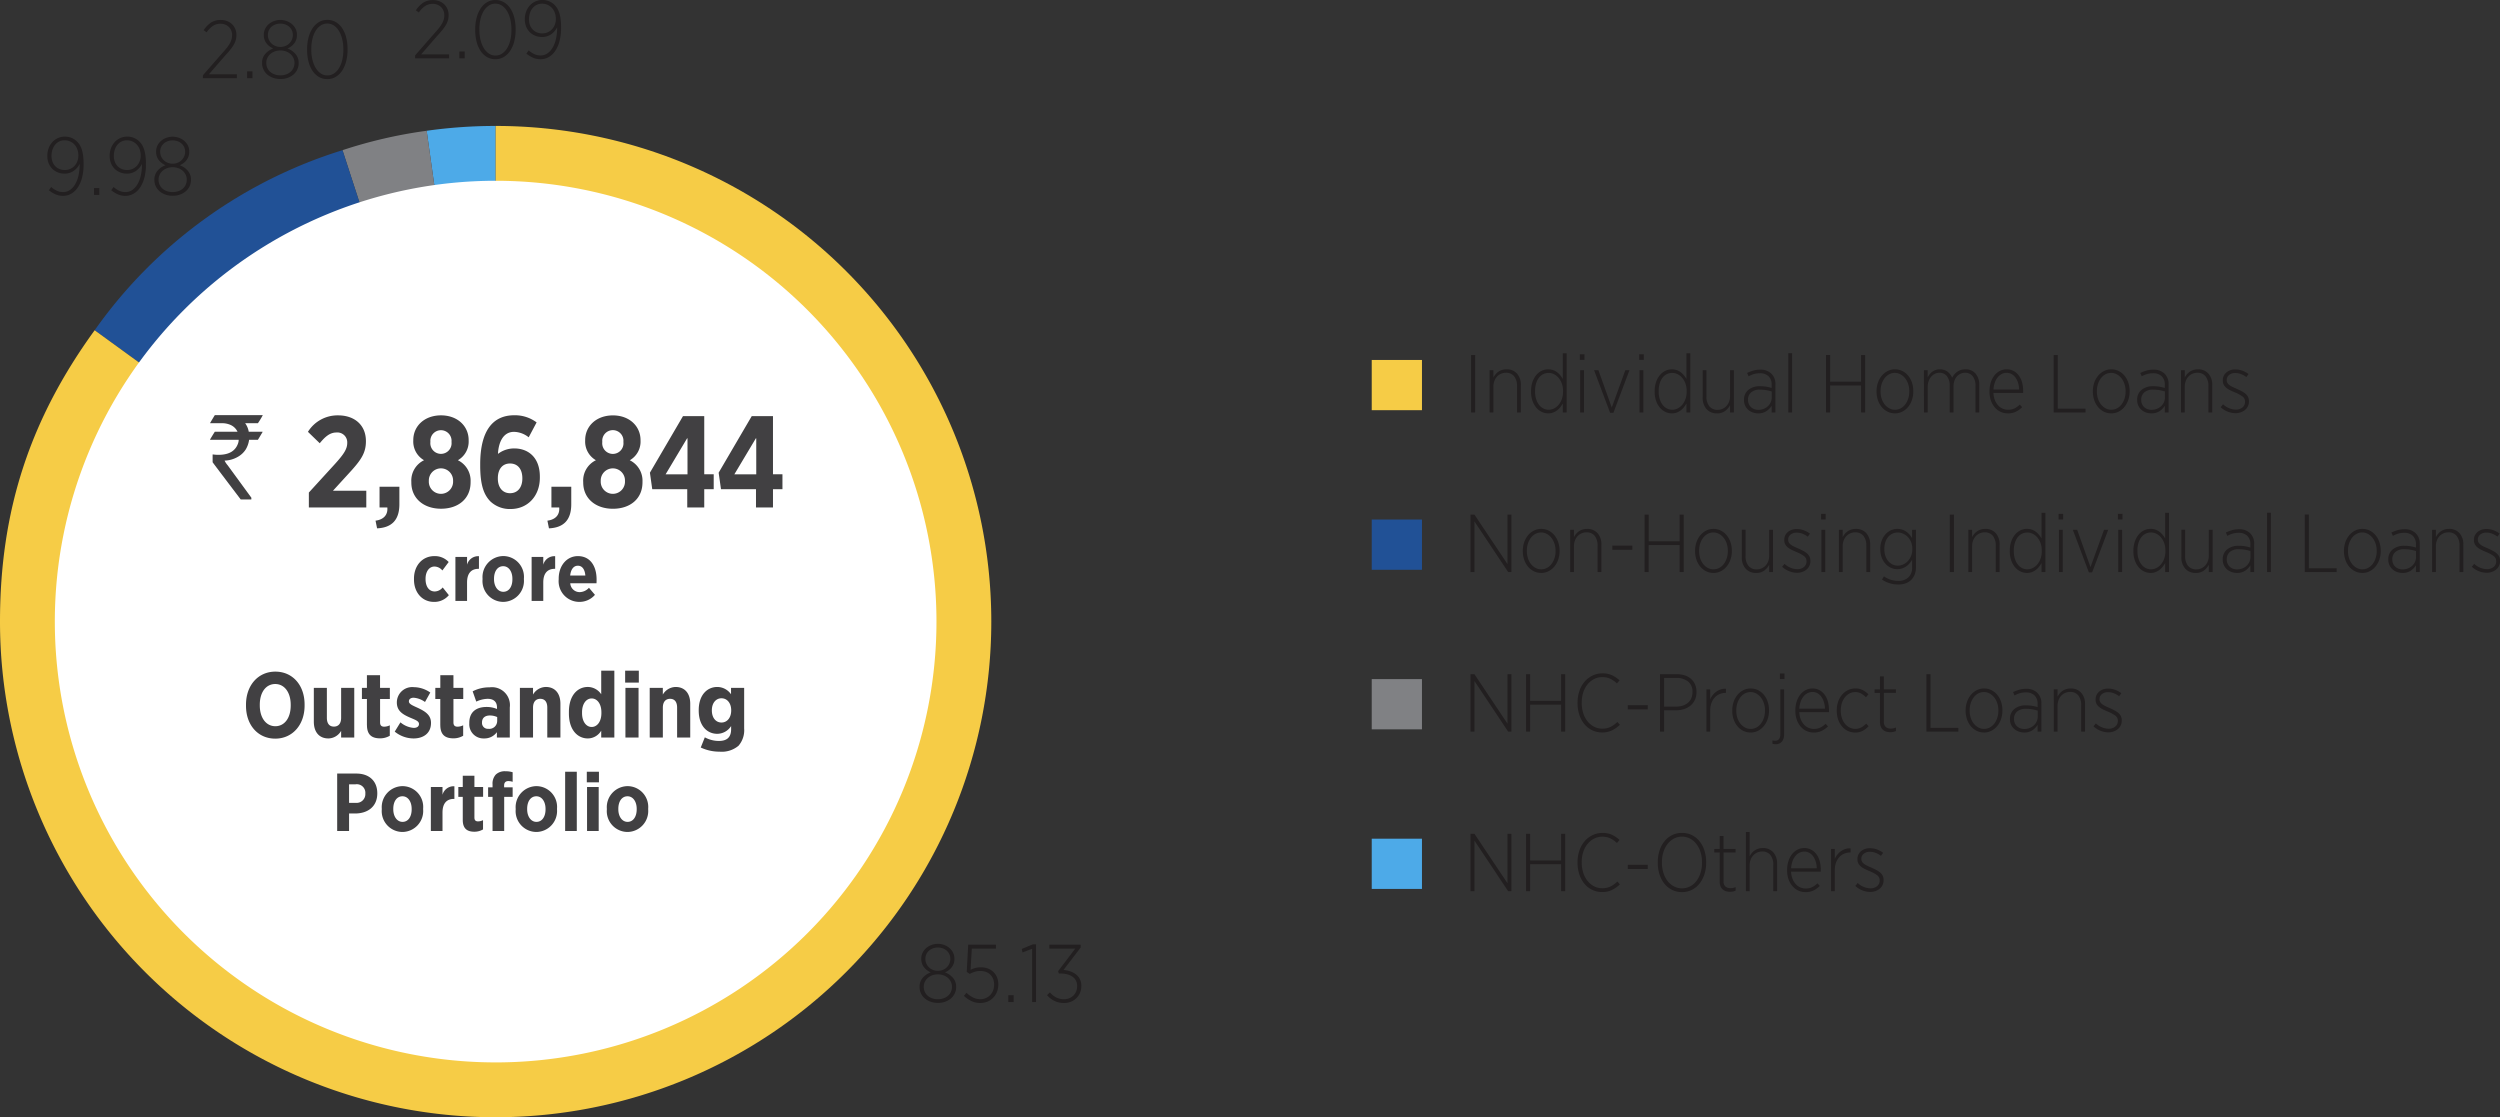 <svg xmlns="http://www.w3.org/2000/svg" width="457.141" height="204.294" viewBox="0 0 457.141 204.294">
  <rect x="0" y="0" width="457.141" height="204.294" fill="#333333" stroke="none"/>
  <g id="Group_12208" data-name="Group 12208" transform="translate(-128 -1514.168)">
    <path id="Path_8306" data-name="Path 8306" d="M0,0H9.184V9.184H0Z" transform="translate(378.831 1579.989)" fill="#f6cc46"/>
    <path id="Path_8310" data-name="Path 8310" transform="translate(388.013 1587.627)" fill="#221f20"/>
    <path id="Path_8314" data-name="Path 8314" d="M1.44-10.5h.75V0H1.44ZM4.83-7.725h.69V-6.39a3.31,3.31,0,0,1,.39-.585,2.587,2.587,0,0,1,.517-.472,2.533,2.533,0,0,1,.66-.322,2.677,2.677,0,0,1,.832-.12,2.458,2.458,0,0,1,1.92.78,3.036,3.036,0,0,1,.7,2.115V0h-.7V-4.8a2.8,2.8,0,0,0-.525-1.815A1.84,1.84,0,0,0,7.8-7.26a2.182,2.182,0,0,0-.9.188,2.17,2.17,0,0,0-.728.525,2.433,2.433,0,0,0-.48.8,2.912,2.912,0,0,0-.173,1.02V0H4.83ZM15.615-.5A2.2,2.2,0,0,0,16.6-.728a2.641,2.641,0,0,0,.84-.66A3.342,3.342,0,0,0,18.03-2.43,3.948,3.948,0,0,0,18.255-3.8v-.15A3.885,3.885,0,0,0,18.03-5.3a3.36,3.36,0,0,0-.593-1.035A2.641,2.641,0,0,0,16.6-7a2.2,2.2,0,0,0-.983-.233,2.226,2.226,0,0,0-.967.218,2.189,2.189,0,0,0-.787.638,3.247,3.247,0,0,0-.525,1.035,4.665,4.665,0,0,0-.195,1.41v.105a4.523,4.523,0,0,0,.2,1.4,3.35,3.35,0,0,0,.54,1.05,2.324,2.324,0,0,0,.788.653A2.086,2.086,0,0,0,15.615-.5Zm-.075.66A2.72,2.72,0,0,1,14.378-.1a2.98,2.98,0,0,1-1-.765,3.95,3.95,0,0,1-.7-1.237,4.9,4.9,0,0,1-.27-1.7v-.12a4.918,4.918,0,0,1,.27-1.688,4.031,4.031,0,0,1,.7-1.253,2.94,2.94,0,0,1,1-.773A2.72,2.72,0,0,1,15.54-7.89a2.7,2.7,0,0,1,.9.143,2.606,2.606,0,0,1,.727.39,3.66,3.66,0,0,1,.585.563,4.108,4.108,0,0,1,.457.675v-4.71h.705V0H18.21V-1.65a4.714,4.714,0,0,1-.457.69,3.236,3.236,0,0,1-.593.578,2.89,2.89,0,0,1-.735.4A2.529,2.529,0,0,1,15.54.165Zm5.85-7.89h.7V0h-.7Zm-.06-2.91h.84v1.02h-.84Zm2.6,2.91h.795L27.165-.9,29.64-7.725H30.4L27.465.06h-.6Zm8.31,0h.705V0h-.705Zm-.06-2.91h.84v1.02h-.84ZM38.22-.5A2.2,2.2,0,0,0,39.2-.728a2.641,2.641,0,0,0,.84-.66,3.342,3.342,0,0,0,.592-1.043A3.948,3.948,0,0,0,40.86-3.8v-.15A3.885,3.885,0,0,0,40.635-5.3a3.36,3.36,0,0,0-.592-1.035A2.641,2.641,0,0,0,39.2-7a2.2,2.2,0,0,0-.982-.233,2.226,2.226,0,0,0-.968.218,2.189,2.189,0,0,0-.787.638A3.247,3.247,0,0,0,35.94-5.34a4.665,4.665,0,0,0-.195,1.41v.105a4.523,4.523,0,0,0,.2,1.4,3.35,3.35,0,0,0,.54,1.05,2.324,2.324,0,0,0,.787.653A2.086,2.086,0,0,0,38.22-.5Zm-.075.66A2.72,2.72,0,0,1,36.982-.1a2.98,2.98,0,0,1-1-.765A3.95,3.95,0,0,1,35.28-2.1a4.9,4.9,0,0,1-.27-1.7v-.12A4.918,4.918,0,0,1,35.28-5.6a4.031,4.031,0,0,1,.705-1.253,2.94,2.94,0,0,1,1-.773,2.72,2.72,0,0,1,1.163-.262,2.7,2.7,0,0,1,.9.143,2.606,2.606,0,0,1,.728.39,3.66,3.66,0,0,1,.585.563,4.109,4.109,0,0,1,.458.675v-4.71h.705V0h-.705V-1.65a4.714,4.714,0,0,1-.458.69,3.236,3.236,0,0,1-.592.578,2.89,2.89,0,0,1-.735.4A2.529,2.529,0,0,1,38.145.165Zm8.265,0a2.458,2.458,0,0,1-1.92-.78,3.036,3.036,0,0,1-.7-2.115v-5h.69v4.8a2.744,2.744,0,0,0,.533,1.808A1.872,1.872,0,0,0,46.53-.48a2.131,2.131,0,0,0,.892-.188,2.243,2.243,0,0,0,.72-.518,2.348,2.348,0,0,0,.48-.795A2.912,2.912,0,0,0,48.795-3V-7.725h.7V0h-.7V-1.335A3.108,3.108,0,0,1,47.9-.278,2.385,2.385,0,0,1,46.41.165ZM53.985-.48a2.558,2.558,0,0,0,.938-.173,2.469,2.469,0,0,0,.772-.472,2.254,2.254,0,0,0,.525-.713,2.062,2.062,0,0,0,.195-.893V-3.84a8.459,8.459,0,0,0-.96-.233,6.62,6.62,0,0,0-1.2-.1,2.315,2.315,0,0,0-1.62.51,1.711,1.711,0,0,0-.555,1.32v.06a1.808,1.808,0,0,0,.15.743,1.688,1.688,0,0,0,.405.57,1.812,1.812,0,0,0,.6.36A2.147,2.147,0,0,0,53.985-.48Zm-.06.645A2.85,2.85,0,0,1,52.965,0a2.592,2.592,0,0,1-.825-.472,2.3,2.3,0,0,1-.577-.758,2.315,2.315,0,0,1-.217-1.02v-.06a2.244,2.244,0,0,1,.8-1.822A3.212,3.212,0,0,1,54.27-4.8a6.627,6.627,0,0,1,1.17.09,9.6,9.6,0,0,1,.96.225V-5.04a2.088,2.088,0,0,0-.57-1.59,2.22,2.22,0,0,0-1.59-.54,3.821,3.821,0,0,0-1.118.157,4.558,4.558,0,0,0-.937.4l-.27-.615a7.925,7.925,0,0,1,1.118-.427,4.359,4.359,0,0,1,1.252-.173,2.787,2.787,0,0,1,2.085.75,2.605,2.605,0,0,1,.72,2V0H56.4V-1.23a3.176,3.176,0,0,1-.952.983A2.651,2.651,0,0,1,53.925.165Zm5.52-11h.7V0h-.7Zm6.9.33h.75v4.875H72.75V-10.5h.75V0h-.75V-4.935H67.095V0h-.75ZM78.945-.5a2.2,2.2,0,0,0,1.05-.255,2.525,2.525,0,0,0,.825-.705,3.585,3.585,0,0,0,.548-1.058,4.126,4.126,0,0,0,.2-1.313v-.06a4.106,4.106,0,0,0-.21-1.335,3.4,3.4,0,0,0-.57-1.057,2.725,2.725,0,0,0-.84-.7,2.143,2.143,0,0,0-1.02-.255,2.173,2.173,0,0,0-1.035.255,2.525,2.525,0,0,0-.825.705,3.585,3.585,0,0,0-.548,1.057,4.126,4.126,0,0,0-.2,1.313v.06a4.245,4.245,0,0,0,.2,1.335,3.284,3.284,0,0,0,.563,1.058,2.725,2.725,0,0,0,.84.7A2.143,2.143,0,0,0,78.945-.5Zm-.015.66a2.943,2.943,0,0,1-1.335-.308A3.289,3.289,0,0,1,76.53-.99a3.939,3.939,0,0,1-.7-1.268,4.836,4.836,0,0,1-.247-1.568v-.06a4.706,4.706,0,0,1,.255-1.568,4.052,4.052,0,0,1,.705-1.267,3.381,3.381,0,0,1,1.065-.855,2.886,2.886,0,0,1,1.335-.315,2.976,2.976,0,0,1,1.35.307,3.289,3.289,0,0,1,1.065.847,3.939,3.939,0,0,1,.7,1.268A4.836,4.836,0,0,1,82.3-3.9v.06a4.706,4.706,0,0,1-.255,1.568A4.052,4.052,0,0,1,81.345-1,3.381,3.381,0,0,1,80.28-.15,2.918,2.918,0,0,1,78.93.165Zm5.31-7.89h.69V-6.42a4.355,4.355,0,0,1,.368-.562,2.45,2.45,0,0,1,.473-.465,2.247,2.247,0,0,1,.615-.322,2.366,2.366,0,0,1,.78-.12,2.262,2.262,0,0,1,1.38.42A2.562,2.562,0,0,1,89.4-6.36a3.914,3.914,0,0,1,.382-.57,2.677,2.677,0,0,1,.518-.487,2.528,2.528,0,0,1,.675-.345,2.65,2.65,0,0,1,.855-.127,2.346,2.346,0,0,1,1.853.773,3.141,3.141,0,0,1,.682,2.152V0h-.69V-4.8a2.845,2.845,0,0,0-.51-1.838,1.723,1.723,0,0,0-1.41-.622,1.93,1.93,0,0,0-.8.172,2.033,2.033,0,0,0-.675.495,2.3,2.3,0,0,0-.458.788,3.176,3.176,0,0,0-.165,1.065V0h-.7V-4.83a2.821,2.821,0,0,0-.5-1.807,1.7,1.7,0,0,0-1.4-.622,1.821,1.821,0,0,0-.825.2,2.111,2.111,0,0,0-.675.532,2.553,2.553,0,0,0-.45.8,2.984,2.984,0,0,0-.165,1.005V0h-.69ZM101.655-4.2a4.471,4.471,0,0,0-.18-1.17,3.387,3.387,0,0,0-.45-.967A2.219,2.219,0,0,0,100.32-7a1.855,1.855,0,0,0-.96-.247,1.929,1.929,0,0,0-.9.218,2.3,2.3,0,0,0-.743.622,3.243,3.243,0,0,0-.518.968A4.726,4.726,0,0,0,96.96-4.2ZM99.585.165A3.123,3.123,0,0,1,98.3-.105a3.08,3.08,0,0,1-1.065-.788,3.9,3.9,0,0,1-.728-1.252,4.806,4.806,0,0,1-.27-1.665v-.06a5.248,5.248,0,0,1,.24-1.635,4.06,4.06,0,0,1,.66-1.268,2.972,2.972,0,0,1,1-.825,2.7,2.7,0,0,1,1.238-.293,2.629,2.629,0,0,1,1.245.293,2.893,2.893,0,0,1,.953.81,3.71,3.71,0,0,1,.607,1.245,5.8,5.8,0,0,1,.21,1.612v.36H96.96a3.855,3.855,0,0,0,.262,1.305,3.258,3.258,0,0,0,.592.968,2.379,2.379,0,0,0,.833.6,2.469,2.469,0,0,0,.982.2,2.624,2.624,0,0,0,1.215-.263,3.714,3.714,0,0,0,.93-.683l.435.48a4.616,4.616,0,0,1-1.132.818A3.28,3.28,0,0,1,99.585.165ZM107.97-10.5h.75V-.69H113.8V0H107.97ZM118.5-.5a2.2,2.2,0,0,0,1.05-.255,2.525,2.525,0,0,0,.825-.705,3.585,3.585,0,0,0,.548-1.058,4.126,4.126,0,0,0,.2-1.313v-.06a4.106,4.106,0,0,0-.21-1.335,3.4,3.4,0,0,0-.57-1.057,2.725,2.725,0,0,0-.84-.7,2.143,2.143,0,0,0-1.02-.255,2.173,2.173,0,0,0-1.035.255,2.525,2.525,0,0,0-.825.705,3.585,3.585,0,0,0-.548,1.057,4.126,4.126,0,0,0-.2,1.313v.06a4.245,4.245,0,0,0,.2,1.335,3.284,3.284,0,0,0,.563,1.058,2.725,2.725,0,0,0,.84.7A2.143,2.143,0,0,0,118.5-.5Zm-.015.66a2.943,2.943,0,0,1-1.335-.308,3.289,3.289,0,0,1-1.065-.847,3.939,3.939,0,0,1-.7-1.268,4.836,4.836,0,0,1-.247-1.568v-.06a4.706,4.706,0,0,1,.255-1.568A4.052,4.052,0,0,1,116.1-6.72a3.381,3.381,0,0,1,1.065-.855A2.886,2.886,0,0,1,118.5-7.89a2.976,2.976,0,0,1,1.35.307,3.289,3.289,0,0,1,1.065.847,3.939,3.939,0,0,1,.7,1.268A4.836,4.836,0,0,1,121.86-3.9v.06a4.706,4.706,0,0,1-.255,1.568A4.052,4.052,0,0,1,120.9-1a3.381,3.381,0,0,1-1.065.855A2.918,2.918,0,0,1,118.485.165Zm7.4-.645a2.558,2.558,0,0,0,.938-.173,2.469,2.469,0,0,0,.772-.472,2.255,2.255,0,0,0,.525-.713,2.062,2.062,0,0,0,.195-.893V-3.84a8.458,8.458,0,0,0-.96-.233,6.62,6.62,0,0,0-1.2-.1,2.315,2.315,0,0,0-1.62.51,1.711,1.711,0,0,0-.555,1.32v.06a1.808,1.808,0,0,0,.15.743,1.687,1.687,0,0,0,.4.57,1.812,1.812,0,0,0,.6.36A2.147,2.147,0,0,0,125.88-.48Zm-.06.645A2.85,2.85,0,0,1,124.86,0a2.592,2.592,0,0,1-.825-.472,2.3,2.3,0,0,1-.577-.758,2.315,2.315,0,0,1-.218-1.02v-.06a2.244,2.244,0,0,1,.8-1.822,3.212,3.212,0,0,1,2.122-.668,6.627,6.627,0,0,1,1.17.09,9.6,9.6,0,0,1,.96.225V-5.04a2.088,2.088,0,0,0-.57-1.59,2.22,2.22,0,0,0-1.59-.54,3.821,3.821,0,0,0-1.118.157,4.558,4.558,0,0,0-.937.4l-.27-.615a7.925,7.925,0,0,1,1.118-.427,4.359,4.359,0,0,1,1.253-.173,2.787,2.787,0,0,1,2.085.75,2.605,2.605,0,0,1,.72,2V0h-.69V-1.23a3.176,3.176,0,0,1-.952.983A2.651,2.651,0,0,1,125.82.165Zm5.43-7.89h.69V-6.39a3.309,3.309,0,0,1,.39-.585,2.587,2.587,0,0,1,.518-.472,2.532,2.532,0,0,1,.66-.322,2.677,2.677,0,0,1,.832-.12,2.458,2.458,0,0,1,1.92.78,3.036,3.036,0,0,1,.7,2.115V0h-.7V-4.8a2.8,2.8,0,0,0-.525-1.815,1.84,1.84,0,0,0-1.515-.645,2.182,2.182,0,0,0-.9.188,2.17,2.17,0,0,0-.728.525,2.433,2.433,0,0,0-.48.8,2.911,2.911,0,0,0-.173,1.02V0h-.69Zm9.99,7.86A3.887,3.887,0,0,1,139.8-.15a4.135,4.135,0,0,1-1.29-.81l.435-.54a3.506,3.506,0,0,0,2.34.975,1.841,1.841,0,0,0,1.2-.39,1.283,1.283,0,0,0,.48-1.05V-2a1.118,1.118,0,0,0-.473-.93,6.2,6.2,0,0,0-1.327-.72q-.48-.195-.893-.4a3.849,3.849,0,0,1-.72-.45,1.85,1.85,0,0,1-.48-.57,1.583,1.583,0,0,1-.173-.758v-.03a1.827,1.827,0,0,1,.645-1.455,2.462,2.462,0,0,1,1.665-.555,3.576,3.576,0,0,1,1.3.24,4.276,4.276,0,0,1,1.088.6l-.4.555a3.807,3.807,0,0,0-.96-.54,2.916,2.916,0,0,0-1.05-.2,1.73,1.73,0,0,0-1.14.36,1.136,1.136,0,0,0-.435.915v.03a.975.975,0,0,0,.128.5,1.367,1.367,0,0,0,.367.4,3.476,3.476,0,0,0,.585.345q.345.165.765.345.5.225.908.442a3.68,3.68,0,0,1,.705.473,1.8,1.8,0,0,1,.45.585,1.757,1.757,0,0,1,.158.765v.015a2.067,2.067,0,0,1-.187.893,1.967,1.967,0,0,1-.518.675,2.479,2.479,0,0,1-.772.435A2.82,2.82,0,0,1,141.24.135Z" transform="translate(395.556 1589.591)" fill="#221f20"/>
    <path id="Path_8307" data-name="Path 8307" d="M0,0H9.184V9.184H0Z" transform="translate(378.831 1609.17)" fill="#215196"/>
    <path id="Path_8311" data-name="Path 8311" transform="translate(388.013 1616.804)" fill="#221f20"/>
    <path id="Path_8315" data-name="Path 8315" d="M1.335-10.5h.72L8.1-1.455V-10.5h.72V0h-.6L2.055-9.255V0h-.72ZM14.265-.5a2.2,2.2,0,0,0,1.05-.255,2.525,2.525,0,0,0,.825-.705,3.585,3.585,0,0,0,.548-1.058,4.126,4.126,0,0,0,.2-1.313v-.06a4.106,4.106,0,0,0-.21-1.335,3.4,3.4,0,0,0-.57-1.057,2.725,2.725,0,0,0-.84-.7,2.143,2.143,0,0,0-1.02-.255,2.173,2.173,0,0,0-1.035.255,2.525,2.525,0,0,0-.825.705,3.585,3.585,0,0,0-.547,1.057,4.126,4.126,0,0,0-.2,1.313v.06a4.245,4.245,0,0,0,.2,1.335A3.284,3.284,0,0,0,12.4-1.447a2.725,2.725,0,0,0,.84.7A2.143,2.143,0,0,0,14.265-.5Zm-.015.66a2.943,2.943,0,0,1-1.335-.308A3.289,3.289,0,0,1,11.85-.99a3.939,3.939,0,0,1-.7-1.268A4.836,4.836,0,0,1,10.9-3.825v-.06a4.706,4.706,0,0,1,.255-1.568,4.052,4.052,0,0,1,.7-1.267,3.381,3.381,0,0,1,1.065-.855,2.886,2.886,0,0,1,1.335-.315,2.976,2.976,0,0,1,1.35.307,3.289,3.289,0,0,1,1.065.847,3.939,3.939,0,0,1,.7,1.268A4.836,4.836,0,0,1,17.625-3.9v.06a4.706,4.706,0,0,1-.255,1.568A4.052,4.052,0,0,1,16.665-1,3.381,3.381,0,0,1,15.6-.15,2.918,2.918,0,0,1,14.25.165Zm5.31-7.89h.69V-6.39a3.31,3.31,0,0,1,.39-.585,2.587,2.587,0,0,1,.517-.472,2.533,2.533,0,0,1,.66-.322,2.677,2.677,0,0,1,.833-.12,2.458,2.458,0,0,1,1.92.78,3.036,3.036,0,0,1,.7,2.115V0h-.7V-4.8a2.8,2.8,0,0,0-.525-1.815A1.84,1.84,0,0,0,22.53-7.26a2.182,2.182,0,0,0-.9.188,2.17,2.17,0,0,0-.728.525,2.433,2.433,0,0,0-.48.8,2.912,2.912,0,0,0-.173,1.02V0h-.69Zm7.71,2.9h3.66v.765H27.27Zm5.9-5.67h.75v4.875H39.57V-10.5h.75V0h-.75V-4.935H33.915V0h-.75ZM45.765-.5a2.2,2.2,0,0,0,1.05-.255,2.525,2.525,0,0,0,.825-.705,3.585,3.585,0,0,0,.548-1.058,4.126,4.126,0,0,0,.2-1.313v-.06a4.106,4.106,0,0,0-.21-1.335,3.4,3.4,0,0,0-.57-1.057,2.725,2.725,0,0,0-.84-.7,2.143,2.143,0,0,0-1.02-.255,2.173,2.173,0,0,0-1.035.255,2.525,2.525,0,0,0-.825.705,3.585,3.585,0,0,0-.548,1.057,4.126,4.126,0,0,0-.2,1.313v.06a4.245,4.245,0,0,0,.2,1.335A3.284,3.284,0,0,0,43.9-1.447a2.725,2.725,0,0,0,.84.7A2.143,2.143,0,0,0,45.765-.5Zm-.015.66a2.943,2.943,0,0,1-1.335-.308A3.289,3.289,0,0,1,43.35-.99a3.939,3.939,0,0,1-.7-1.268A4.836,4.836,0,0,1,42.4-3.825v-.06a4.706,4.706,0,0,1,.255-1.568,4.052,4.052,0,0,1,.7-1.267,3.381,3.381,0,0,1,1.065-.855,2.886,2.886,0,0,1,1.335-.315,2.976,2.976,0,0,1,1.35.307,3.289,3.289,0,0,1,1.065.847,3.939,3.939,0,0,1,.7,1.268A4.836,4.836,0,0,1,49.125-3.9v.06a4.706,4.706,0,0,1-.255,1.568A4.052,4.052,0,0,1,48.165-1,3.381,3.381,0,0,1,47.1-.15,2.918,2.918,0,0,1,45.75.165Zm7.815,0a2.458,2.458,0,0,1-1.92-.78,3.036,3.036,0,0,1-.7-2.115v-5h.69v4.8a2.744,2.744,0,0,0,.533,1.808,1.872,1.872,0,0,0,1.522.638,2.131,2.131,0,0,0,.892-.188,2.243,2.243,0,0,0,.72-.518,2.348,2.348,0,0,0,.48-.795A2.912,2.912,0,0,0,55.95-3V-7.725h.7V0h-.7V-1.335a3.108,3.108,0,0,1-.892,1.058A2.385,2.385,0,0,1,53.565.165ZM61.05.135A3.887,3.887,0,0,1,59.61-.15a4.134,4.134,0,0,1-1.29-.81l.435-.54a3.506,3.506,0,0,0,2.34.975,1.841,1.841,0,0,0,1.2-.39,1.283,1.283,0,0,0,.48-1.05V-2a1.118,1.118,0,0,0-.473-.93,6.2,6.2,0,0,0-1.327-.72q-.48-.195-.892-.4a3.848,3.848,0,0,1-.72-.45,1.85,1.85,0,0,1-.48-.57,1.583,1.583,0,0,1-.173-.758v-.03a1.827,1.827,0,0,1,.645-1.455A2.462,2.462,0,0,1,61.02-7.86a3.576,3.576,0,0,1,1.3.24,4.276,4.276,0,0,1,1.087.6l-.4.555a3.807,3.807,0,0,0-.96-.54,2.916,2.916,0,0,0-1.05-.2,1.73,1.73,0,0,0-1.14.36,1.136,1.136,0,0,0-.435.915v.03a.975.975,0,0,0,.127.5,1.367,1.367,0,0,0,.368.4,3.476,3.476,0,0,0,.585.345q.345.165.765.345.5.225.908.442a3.681,3.681,0,0,1,.705.473,1.8,1.8,0,0,1,.45.585,1.757,1.757,0,0,1,.158.765v.015a2.067,2.067,0,0,1-.187.893,1.967,1.967,0,0,1-.517.675A2.479,2.479,0,0,1,62-.023,2.82,2.82,0,0,1,61.05.135ZM65.5-7.725h.705V0H65.5Zm-.06-2.91h.84v1.02h-.84ZM68.7-7.725h.69V-6.39a3.31,3.31,0,0,1,.39-.585,2.587,2.587,0,0,1,.518-.472,2.533,2.533,0,0,1,.66-.322,2.677,2.677,0,0,1,.833-.12,2.458,2.458,0,0,1,1.92.78,3.036,3.036,0,0,1,.705,2.115V0H73.71V-4.8a2.8,2.8,0,0,0-.525-1.815A1.84,1.84,0,0,0,71.67-7.26a2.182,2.182,0,0,0-.9.188,2.17,2.17,0,0,0-.727.525,2.433,2.433,0,0,0-.48.8,2.912,2.912,0,0,0-.173,1.02V0H68.7ZM79.455-1.17a2.412,2.412,0,0,0,.975-.21,2.653,2.653,0,0,0,.855-.6,3.042,3.042,0,0,0,.607-.945,3.194,3.194,0,0,0,.232-1.245v-.06a3.235,3.235,0,0,0-.232-1.26,2.948,2.948,0,0,0-.607-.937,2.709,2.709,0,0,0-.855-.593,2.412,2.412,0,0,0-.975-.21,2.277,2.277,0,0,0-.945.2,2.227,2.227,0,0,0-.78.585,2.878,2.878,0,0,0-.525.938A3.838,3.838,0,0,0,77.01-4.23v.045a3.806,3.806,0,0,0,.195,1.253,2.877,2.877,0,0,0,.533.953,2.368,2.368,0,0,0,.78.6A2.16,2.16,0,0,0,79.455-1.17Zm.06,3.45a5.337,5.337,0,0,1-2.94-.9l.36-.6a4.567,4.567,0,0,0,1.237.623,4.4,4.4,0,0,0,1.373.217A2.656,2.656,0,0,0,81.382,1a2.4,2.4,0,0,0,.7-1.883V-2.25a4.156,4.156,0,0,1-.465.66,3.154,3.154,0,0,1-.608.548,3.137,3.137,0,0,1-.743.375,2.65,2.65,0,0,1-.885.143,2.806,2.806,0,0,1-1.155-.248,3.047,3.047,0,0,1-.99-.713,3.491,3.491,0,0,1-.7-1.148,4.256,4.256,0,0,1-.263-1.538v-.06a4.256,4.256,0,0,1,.263-1.538,3.581,3.581,0,0,1,.7-1.155,3,3,0,0,1,.99-.72A2.806,2.806,0,0,1,79.38-7.89a2.834,2.834,0,0,1,.9.135,2.8,2.8,0,0,1,.743.375,3.45,3.45,0,0,1,.6.54,3.866,3.866,0,0,1,.457.645v-1.53h.705V-.87A3.52,3.52,0,0,1,82.56.443a2.964,2.964,0,0,1-.615.968,2.766,2.766,0,0,1-1.05.652A4.12,4.12,0,0,1,79.515,2.28ZM88.98-10.5h.75V0h-.75Zm3.39,2.775h.69V-6.39a3.31,3.31,0,0,1,.39-.585,2.587,2.587,0,0,1,.518-.472,2.533,2.533,0,0,1,.66-.322,2.677,2.677,0,0,1,.833-.12,2.458,2.458,0,0,1,1.92.78,3.036,3.036,0,0,1,.705,2.115V0H97.38V-4.8a2.8,2.8,0,0,0-.525-1.815A1.84,1.84,0,0,0,95.34-7.26a2.182,2.182,0,0,0-.9.188,2.17,2.17,0,0,0-.727.525,2.433,2.433,0,0,0-.48.8,2.912,2.912,0,0,0-.173,1.02V0h-.69ZM103.155-.5a2.2,2.2,0,0,0,.983-.233,2.642,2.642,0,0,0,.84-.66,3.342,3.342,0,0,0,.592-1.043,3.948,3.948,0,0,0,.225-1.365v-.15A3.885,3.885,0,0,0,105.57-5.3a3.36,3.36,0,0,0-.592-1.035,2.642,2.642,0,0,0-.84-.66,2.2,2.2,0,0,0-.983-.233,2.226,2.226,0,0,0-.967.218,2.189,2.189,0,0,0-.787.638,3.247,3.247,0,0,0-.525,1.035,4.665,4.665,0,0,0-.195,1.41v.105a4.523,4.523,0,0,0,.2,1.4,3.35,3.35,0,0,0,.54,1.05,2.324,2.324,0,0,0,.787.653A2.086,2.086,0,0,0,103.155-.5Zm-.075.66A2.72,2.72,0,0,1,101.918-.1a2.98,2.98,0,0,1-1-.765,3.95,3.95,0,0,1-.7-1.237,4.9,4.9,0,0,1-.27-1.7v-.12a4.918,4.918,0,0,1,.27-1.688,4.031,4.031,0,0,1,.7-1.253,2.94,2.94,0,0,1,1-.773,2.72,2.72,0,0,1,1.162-.262,2.7,2.7,0,0,1,.9.143,2.606,2.606,0,0,1,.728.39,3.661,3.661,0,0,1,.585.563,4.109,4.109,0,0,1,.457.675v-4.71h.705V0h-.705V-1.65a4.714,4.714,0,0,1-.457.69,3.237,3.237,0,0,1-.592.578,2.89,2.89,0,0,1-.735.4A2.529,2.529,0,0,1,103.08.165Zm5.85-7.89h.705V0h-.705Zm-.06-2.91h.84v1.02h-.84Zm2.6,2.91h.795L114.705-.9l2.475-6.825h.765L115.005.06h-.6Zm8.31,0h.705V0h-.705Zm-.06-2.91h.84v1.02h-.84ZM125.76-.5a2.2,2.2,0,0,0,.983-.233,2.642,2.642,0,0,0,.84-.66,3.342,3.342,0,0,0,.592-1.043A3.948,3.948,0,0,0,128.4-3.8v-.15a3.885,3.885,0,0,0-.225-1.358,3.359,3.359,0,0,0-.592-1.035,2.642,2.642,0,0,0-.84-.66,2.2,2.2,0,0,0-.983-.233,2.226,2.226,0,0,0-.967.218,2.189,2.189,0,0,0-.787.638,3.247,3.247,0,0,0-.525,1.035,4.665,4.665,0,0,0-.195,1.41v.105a4.523,4.523,0,0,0,.2,1.4,3.35,3.35,0,0,0,.54,1.05,2.324,2.324,0,0,0,.787.653A2.086,2.086,0,0,0,125.76-.5Zm-.075.66A2.72,2.72,0,0,1,124.523-.1a2.98,2.98,0,0,1-1-.765,3.95,3.95,0,0,1-.7-1.237,4.9,4.9,0,0,1-.27-1.7v-.12a4.918,4.918,0,0,1,.27-1.688,4.031,4.031,0,0,1,.7-1.253,2.94,2.94,0,0,1,1-.773,2.72,2.72,0,0,1,1.162-.262,2.7,2.7,0,0,1,.9.143,2.606,2.606,0,0,1,.728.39,3.661,3.661,0,0,1,.585.563,4.109,4.109,0,0,1,.458.675v-4.71h.7V0h-.7V-1.65a4.714,4.714,0,0,1-.458.69,3.237,3.237,0,0,1-.592.578,2.89,2.89,0,0,1-.735.4A2.529,2.529,0,0,1,125.685.165Zm8.265,0a2.458,2.458,0,0,1-1.92-.78,3.036,3.036,0,0,1-.705-2.115v-5h.69v4.8a2.744,2.744,0,0,0,.533,1.808,1.872,1.872,0,0,0,1.522.638,2.131,2.131,0,0,0,.893-.188,2.243,2.243,0,0,0,.72-.518,2.348,2.348,0,0,0,.48-.795A2.911,2.911,0,0,0,136.335-3V-7.725h.705V0h-.705V-1.335a3.109,3.109,0,0,1-.893,1.058A2.385,2.385,0,0,1,133.95.165Zm7.575-.645a2.558,2.558,0,0,0,.938-.173,2.469,2.469,0,0,0,.772-.472,2.255,2.255,0,0,0,.525-.713,2.062,2.062,0,0,0,.195-.893V-3.84a8.459,8.459,0,0,0-.96-.233,6.62,6.62,0,0,0-1.2-.1,2.315,2.315,0,0,0-1.62.51,1.711,1.711,0,0,0-.555,1.32v.06a1.808,1.808,0,0,0,.15.743,1.687,1.687,0,0,0,.4.57,1.812,1.812,0,0,0,.6.36A2.147,2.147,0,0,0,141.525-.48Zm-.06.645a2.85,2.85,0,0,1-.96-.165,2.592,2.592,0,0,1-.825-.472,2.3,2.3,0,0,1-.577-.758,2.315,2.315,0,0,1-.217-1.02v-.06a2.244,2.244,0,0,1,.8-1.822A3.212,3.212,0,0,1,141.81-4.8a6.627,6.627,0,0,1,1.17.09,9.6,9.6,0,0,1,.96.225V-5.04a2.088,2.088,0,0,0-.57-1.59,2.22,2.22,0,0,0-1.59-.54,3.821,3.821,0,0,0-1.117.157,4.558,4.558,0,0,0-.937.4l-.27-.615a7.925,7.925,0,0,1,1.118-.427,4.359,4.359,0,0,1,1.253-.173,2.787,2.787,0,0,1,2.085.75,2.605,2.605,0,0,1,.72,2V0h-.69V-1.23a3.176,3.176,0,0,1-.952.983A2.651,2.651,0,0,1,141.465.165Zm5.52-11h.705V0h-.705Zm6.9.33h.75V-.69h5.085V0h-5.835ZM164.415-.5a2.2,2.2,0,0,0,1.05-.255,2.525,2.525,0,0,0,.825-.705,3.585,3.585,0,0,0,.548-1.058,4.126,4.126,0,0,0,.2-1.313v-.06a4.106,4.106,0,0,0-.21-1.335,3.4,3.4,0,0,0-.57-1.057,2.725,2.725,0,0,0-.84-.7,2.143,2.143,0,0,0-1.02-.255,2.173,2.173,0,0,0-1.035.255,2.525,2.525,0,0,0-.825.705,3.585,3.585,0,0,0-.548,1.057,4.126,4.126,0,0,0-.2,1.313v.06a4.245,4.245,0,0,0,.2,1.335,3.284,3.284,0,0,0,.563,1.058,2.725,2.725,0,0,0,.84.7A2.143,2.143,0,0,0,164.415-.5Zm-.015.66a2.943,2.943,0,0,1-1.335-.308A3.289,3.289,0,0,1,162-.99a3.939,3.939,0,0,1-.7-1.268,4.836,4.836,0,0,1-.247-1.568v-.06a4.706,4.706,0,0,1,.255-1.568,4.052,4.052,0,0,1,.705-1.267,3.381,3.381,0,0,1,1.065-.855,2.886,2.886,0,0,1,1.335-.315,2.976,2.976,0,0,1,1.35.307,3.289,3.289,0,0,1,1.065.847,3.939,3.939,0,0,1,.7,1.268,4.836,4.836,0,0,1,.247,1.567v.06a4.706,4.706,0,0,1-.255,1.568A4.052,4.052,0,0,1,166.815-1a3.381,3.381,0,0,1-1.065.855A2.918,2.918,0,0,1,164.4.165Zm7.4-.645a2.558,2.558,0,0,0,.938-.173,2.469,2.469,0,0,0,.772-.472,2.255,2.255,0,0,0,.525-.713,2.062,2.062,0,0,0,.195-.893V-3.84a8.459,8.459,0,0,0-.96-.233,6.62,6.62,0,0,0-1.2-.1,2.315,2.315,0,0,0-1.62.51,1.711,1.711,0,0,0-.555,1.32v.06a1.808,1.808,0,0,0,.15.743,1.687,1.687,0,0,0,.4.57,1.812,1.812,0,0,0,.6.36A2.147,2.147,0,0,0,171.8-.48Zm-.06.645a2.85,2.85,0,0,1-.96-.165,2.592,2.592,0,0,1-.825-.472,2.3,2.3,0,0,1-.577-.758,2.315,2.315,0,0,1-.217-1.02v-.06a2.244,2.244,0,0,1,.8-1.822A3.212,3.212,0,0,1,172.08-4.8a6.627,6.627,0,0,1,1.17.09,9.6,9.6,0,0,1,.96.225V-5.04a2.088,2.088,0,0,0-.57-1.59,2.22,2.22,0,0,0-1.59-.54,3.821,3.821,0,0,0-1.117.157,4.558,4.558,0,0,0-.937.4l-.27-.615a7.925,7.925,0,0,1,1.118-.427A4.359,4.359,0,0,1,172.1-7.83a2.787,2.787,0,0,1,2.085.75,2.605,2.605,0,0,1,.72,2V0h-.69V-1.23a3.176,3.176,0,0,1-.952.983A2.651,2.651,0,0,1,171.735.165Zm5.43-7.89h.69V-6.39a3.309,3.309,0,0,1,.39-.585,2.587,2.587,0,0,1,.518-.472,2.532,2.532,0,0,1,.66-.322,2.677,2.677,0,0,1,.832-.12,2.458,2.458,0,0,1,1.92.78,3.036,3.036,0,0,1,.7,2.115V0h-.7V-4.8a2.8,2.8,0,0,0-.525-1.815,1.84,1.84,0,0,0-1.515-.645,2.182,2.182,0,0,0-.9.188,2.17,2.17,0,0,0-.728.525,2.433,2.433,0,0,0-.48.8,2.911,2.911,0,0,0-.173,1.02V0h-.69Zm9.99,7.86a3.887,3.887,0,0,1-1.44-.285,4.135,4.135,0,0,1-1.29-.81l.435-.54a3.506,3.506,0,0,0,2.34.975,1.841,1.841,0,0,0,1.2-.39,1.283,1.283,0,0,0,.48-1.05V-2a1.118,1.118,0,0,0-.473-.93,6.2,6.2,0,0,0-1.327-.72q-.48-.195-.893-.4a3.849,3.849,0,0,1-.72-.45,1.85,1.85,0,0,1-.48-.57,1.583,1.583,0,0,1-.173-.758v-.03a1.827,1.827,0,0,1,.645-1.455,2.462,2.462,0,0,1,1.665-.555,3.576,3.576,0,0,1,1.3.24,4.276,4.276,0,0,1,1.088.6l-.4.555a3.807,3.807,0,0,0-.96-.54,2.916,2.916,0,0,0-1.05-.2,1.73,1.73,0,0,0-1.14.36,1.136,1.136,0,0,0-.435.915v.03a.975.975,0,0,0,.128.5,1.367,1.367,0,0,0,.367.4,3.476,3.476,0,0,0,.585.345q.345.165.765.345.5.225.908.442a3.68,3.68,0,0,1,.705.473,1.8,1.8,0,0,1,.45.585,1.757,1.757,0,0,1,.158.765v.015a2.067,2.067,0,0,1-.187.893,1.967,1.967,0,0,1-.518.675,2.479,2.479,0,0,1-.772.435A2.82,2.82,0,0,1,187.155.135Z" transform="translate(395.556 1618.77)" fill="#221f20"/>
    <path id="Path_8308" data-name="Path 8308" d="M0,0H9.184V9.184H0Z" transform="translate(378.831 1638.348)" fill="#808184"/>
    <path id="Path_8312" data-name="Path 8312" transform="translate(388.013 1645.986)" fill="#221f20"/>
    <path id="Path_8316" data-name="Path 8316" d="M1.335-10.5h.72L8.1-1.455V-10.5h.72V0h-.6L2.055-9.255V0h-.72Zm10.155,0h.75v4.875H17.9V-10.5h.75V0H17.9V-4.935H12.24V0h-.75ZM25.4.15a4.142,4.142,0,0,1-1.778-.383A4.159,4.159,0,0,1,22.2-1.32a5.249,5.249,0,0,1-.945-1.7A6.619,6.619,0,0,1,20.91-5.2V-5.28a6.571,6.571,0,0,1,.345-2.175,5.1,5.1,0,0,1,.96-1.7,4.445,4.445,0,0,1,1.448-1.1,4.106,4.106,0,0,1,1.792-.4,4.018,4.018,0,0,1,1.792.36,5.907,5.907,0,0,1,1.343.915l-.48.57a4.665,4.665,0,0,0-1.17-.833,3.349,3.349,0,0,0-1.515-.323,3.228,3.228,0,0,0-1.477.345,3.719,3.719,0,0,0-1.193.96,4.5,4.5,0,0,0-.8,1.478A5.969,5.969,0,0,0,21.675-5.3v.06a6.019,6.019,0,0,0,.285,1.9,4.587,4.587,0,0,0,.8,1.485,3.677,3.677,0,0,0,1.193.968,3.228,3.228,0,0,0,1.477.345,3.361,3.361,0,0,0,1.507-.322,4.939,4.939,0,0,0,1.253-.908l.465.525A5.9,5.9,0,0,1,27.233-.24,4.033,4.033,0,0,1,25.4.15ZM30.09-4.83h3.66v.765H30.09Zm8.835.255a3.876,3.876,0,0,0,1.245-.187,2.789,2.789,0,0,0,.945-.525,2.241,2.241,0,0,0,.6-.832,2.776,2.776,0,0,0,.21-1.1v-.03a2.311,2.311,0,0,0-.81-1.912,3.292,3.292,0,0,0-2.13-.653h-2.25v5.235ZM35.985-10.5H39.03a4.821,4.821,0,0,1,1.485.218,3.161,3.161,0,0,1,1.147.637,2.9,2.9,0,0,1,.735,1.02,3.335,3.335,0,0,1,.262,1.35v.03a3.332,3.332,0,0,1-.292,1.432,3.035,3.035,0,0,1-.8,1.05,3.467,3.467,0,0,1-1.2.645A4.914,4.914,0,0,1,38.88-3.9H36.735V0h-.75Zm8.49,2.775h.69v1.83a3.184,3.184,0,0,1,.472-.8,3.378,3.378,0,0,1,.66-.622,2.928,2.928,0,0,1,.81-.405,2.533,2.533,0,0,1,.938-.113v.75h-.06a2.826,2.826,0,0,0-1.072.21,2.535,2.535,0,0,0-.9.615A3.046,3.046,0,0,0,45.4-5.25a3.847,3.847,0,0,0-.233,1.4V0h-.69ZM52.56-.5A2.2,2.2,0,0,0,53.61-.75a2.525,2.525,0,0,0,.825-.705,3.585,3.585,0,0,0,.548-1.058,4.126,4.126,0,0,0,.2-1.313v-.06a4.106,4.106,0,0,0-.21-1.335,3.4,3.4,0,0,0-.57-1.057,2.725,2.725,0,0,0-.84-.7,2.143,2.143,0,0,0-1.02-.255,2.173,2.173,0,0,0-1.035.255,2.525,2.525,0,0,0-.825.705,3.585,3.585,0,0,0-.548,1.057,4.126,4.126,0,0,0-.2,1.313v.06a4.245,4.245,0,0,0,.2,1.335A3.284,3.284,0,0,0,50.7-1.447a2.725,2.725,0,0,0,.84.7A2.143,2.143,0,0,0,52.56-.5Zm-.015.66A2.943,2.943,0,0,1,51.21-.143,3.289,3.289,0,0,1,50.145-.99a3.939,3.939,0,0,1-.7-1.268A4.836,4.836,0,0,1,49.2-3.825v-.06a4.706,4.706,0,0,1,.255-1.568,4.052,4.052,0,0,1,.7-1.267,3.381,3.381,0,0,1,1.065-.855A2.886,2.886,0,0,1,52.56-7.89a2.976,2.976,0,0,1,1.35.307,3.289,3.289,0,0,1,1.065.847,3.939,3.939,0,0,1,.7,1.268A4.836,4.836,0,0,1,55.92-3.9v.06a4.706,4.706,0,0,1-.255,1.568A4.052,4.052,0,0,1,54.96-1a3.381,3.381,0,0,1-1.065.855A2.918,2.918,0,0,1,52.545.165ZM57.09,2.3a1.6,1.6,0,0,1-.278-.023q-.128-.023-.263-.053V1.605a1.93,1.93,0,0,0,.255.045,2.2,2.2,0,0,0,.24.015.827.827,0,0,0,.713-.315A1.438,1.438,0,0,0,57.99.48V-7.725h.69V.525a1.985,1.985,0,0,1-.39,1.29A1.455,1.455,0,0,1,57.09,2.3Zm.825-12.93h.84v1.02h-.84ZM66.15-4.2a4.471,4.471,0,0,0-.18-1.17,3.387,3.387,0,0,0-.45-.967A2.219,2.219,0,0,0,64.815-7a1.855,1.855,0,0,0-.96-.247,1.929,1.929,0,0,0-.9.218,2.3,2.3,0,0,0-.743.622,3.243,3.243,0,0,0-.518.968,4.726,4.726,0,0,0-.24,1.238ZM64.08.165A3.123,3.123,0,0,1,62.8-.105a3.08,3.08,0,0,1-1.065-.788,3.9,3.9,0,0,1-.728-1.252,4.806,4.806,0,0,1-.27-1.665v-.06a5.248,5.248,0,0,1,.24-1.635,4.06,4.06,0,0,1,.66-1.268,2.972,2.972,0,0,1,1-.825A2.7,2.7,0,0,1,63.87-7.89a2.629,2.629,0,0,1,1.245.293,2.893,2.893,0,0,1,.953.81,3.71,3.71,0,0,1,.607,1.245,5.8,5.8,0,0,1,.21,1.612v.36h-5.43a3.855,3.855,0,0,0,.262,1.305,3.258,3.258,0,0,0,.593.968,2.379,2.379,0,0,0,.833.6,2.469,2.469,0,0,0,.982.2A2.624,2.624,0,0,0,65.34-.758a3.714,3.714,0,0,0,.93-.683l.435.48a4.616,4.616,0,0,1-1.132.818A3.28,3.28,0,0,1,64.08.165Zm7.6,0A3.136,3.136,0,0,1,70.35-.12a3.113,3.113,0,0,1-1.065-.81,3.976,3.976,0,0,1-.713-1.253A4.723,4.723,0,0,1,68.31-3.8v-.09a4.787,4.787,0,0,1,.262-1.62A3.9,3.9,0,0,1,69.3-6.773,3.312,3.312,0,0,1,70.38-7.6,3.034,3.034,0,0,1,71.7-7.89a2.849,2.849,0,0,1,1.4.315,4.466,4.466,0,0,1,1,.75l-.45.54a4.423,4.423,0,0,0-.847-.66A2.152,2.152,0,0,0,71.67-7.23a2.2,2.2,0,0,0-1.012.24,2.57,2.57,0,0,0-.833.682,3.4,3.4,0,0,0-.57,1.057,4.2,4.2,0,0,0-.21,1.365v.075a4.12,4.12,0,0,0,.217,1.38,3.234,3.234,0,0,0,.585,1.043,2.59,2.59,0,0,0,.855.66A2.325,2.325,0,0,0,71.715-.5a2.313,2.313,0,0,0,1.1-.285,3.766,3.766,0,0,0,.87-.675l.45.465a4.193,4.193,0,0,1-1.02.817A2.809,2.809,0,0,1,71.685.165ZM78.1.105A2.565,2.565,0,0,1,77.355,0a1.6,1.6,0,0,1-.6-.33,1.509,1.509,0,0,1-.4-.578,2.215,2.215,0,0,1-.143-.832V-7.08h-.99v-.645h.99V-10.1h.705v2.37h2.205v.645H76.92v5.25a1.192,1.192,0,0,0,.36,1,1.48,1.48,0,0,0,.93.278,2.431,2.431,0,0,0,.915-.195v.645A2.322,2.322,0,0,1,78.1.105ZM84.7-10.5h.75V-.69H90.54V0H84.7ZM95.235-.5a2.2,2.2,0,0,0,1.05-.255,2.525,2.525,0,0,0,.825-.705,3.585,3.585,0,0,0,.548-1.058,4.126,4.126,0,0,0,.2-1.313v-.06a4.106,4.106,0,0,0-.21-1.335,3.4,3.4,0,0,0-.57-1.057,2.725,2.725,0,0,0-.84-.7,2.143,2.143,0,0,0-1.02-.255,2.173,2.173,0,0,0-1.035.255,2.525,2.525,0,0,0-.825.705,3.585,3.585,0,0,0-.548,1.057,4.126,4.126,0,0,0-.2,1.313v.06a4.245,4.245,0,0,0,.2,1.335,3.284,3.284,0,0,0,.563,1.058,2.725,2.725,0,0,0,.84.7A2.143,2.143,0,0,0,95.235-.5Zm-.015.66a2.943,2.943,0,0,1-1.335-.308A3.289,3.289,0,0,1,92.82-.99a3.939,3.939,0,0,1-.7-1.268,4.836,4.836,0,0,1-.247-1.568v-.06a4.706,4.706,0,0,1,.255-1.568,4.052,4.052,0,0,1,.705-1.267A3.38,3.38,0,0,1,93.9-7.575a2.886,2.886,0,0,1,1.335-.315,2.976,2.976,0,0,1,1.35.307,3.289,3.289,0,0,1,1.065.847,3.939,3.939,0,0,1,.7,1.268A4.836,4.836,0,0,1,98.595-3.9v.06a4.706,4.706,0,0,1-.255,1.568A4.052,4.052,0,0,1,97.635-1,3.381,3.381,0,0,1,96.57-.15,2.918,2.918,0,0,1,95.22.165Zm7.4-.645a2.558,2.558,0,0,0,.938-.173,2.469,2.469,0,0,0,.772-.472,2.255,2.255,0,0,0,.525-.713,2.062,2.062,0,0,0,.2-.893V-3.84a8.459,8.459,0,0,0-.96-.233,6.62,6.62,0,0,0-1.2-.1,2.315,2.315,0,0,0-1.62.51,1.711,1.711,0,0,0-.555,1.32v.06a1.808,1.808,0,0,0,.15.743,1.687,1.687,0,0,0,.4.57,1.812,1.812,0,0,0,.6.36A2.147,2.147,0,0,0,102.615-.48Zm-.06.645a2.85,2.85,0,0,1-.96-.165,2.592,2.592,0,0,1-.825-.472,2.3,2.3,0,0,1-.577-.758,2.315,2.315,0,0,1-.218-1.02v-.06a2.244,2.244,0,0,1,.8-1.822A3.212,3.212,0,0,1,102.9-4.8a6.627,6.627,0,0,1,1.17.09,9.6,9.6,0,0,1,.96.225V-5.04a2.088,2.088,0,0,0-.57-1.59,2.22,2.22,0,0,0-1.59-.54,3.821,3.821,0,0,0-1.118.157,4.558,4.558,0,0,0-.937.4l-.27-.615a7.925,7.925,0,0,1,1.118-.427,4.359,4.359,0,0,1,1.253-.173A2.787,2.787,0,0,1,105-7.08a2.6,2.6,0,0,1,.72,2V0h-.69V-1.23a3.176,3.176,0,0,1-.952.983A2.651,2.651,0,0,1,102.555.165Zm5.43-7.89h.69V-6.39a3.31,3.31,0,0,1,.39-.585,2.587,2.587,0,0,1,.518-.472,2.533,2.533,0,0,1,.66-.322,2.677,2.677,0,0,1,.833-.12,2.458,2.458,0,0,1,1.92.78,3.036,3.036,0,0,1,.705,2.115V0h-.705V-4.8a2.8,2.8,0,0,0-.525-1.815,1.84,1.84,0,0,0-1.515-.645,2.182,2.182,0,0,0-.9.188,2.17,2.17,0,0,0-.727.525,2.433,2.433,0,0,0-.48.8,2.912,2.912,0,0,0-.173,1.02V0h-.69Zm9.99,7.86a3.887,3.887,0,0,1-1.44-.285,4.135,4.135,0,0,1-1.29-.81l.435-.54a3.506,3.506,0,0,0,2.34.975,1.841,1.841,0,0,0,1.2-.39,1.283,1.283,0,0,0,.48-1.05V-2a1.118,1.118,0,0,0-.472-.93,6.2,6.2,0,0,0-1.327-.72q-.48-.195-.893-.4a3.848,3.848,0,0,1-.72-.45,1.85,1.85,0,0,1-.48-.57,1.583,1.583,0,0,1-.172-.758v-.03a1.827,1.827,0,0,1,.645-1.455,2.462,2.462,0,0,1,1.665-.555,3.576,3.576,0,0,1,1.3.24,4.276,4.276,0,0,1,1.088.6l-.4.555a3.807,3.807,0,0,0-.96-.54,2.916,2.916,0,0,0-1.05-.2,1.73,1.73,0,0,0-1.14.36,1.136,1.136,0,0,0-.435.915v.03a.975.975,0,0,0,.128.5,1.367,1.367,0,0,0,.368.4,3.476,3.476,0,0,0,.585.345q.345.165.765.345.5.225.908.442a3.681,3.681,0,0,1,.705.473,1.8,1.8,0,0,1,.45.585,1.757,1.757,0,0,1,.158.765v.015a2.067,2.067,0,0,1-.187.893,1.967,1.967,0,0,1-.518.675,2.479,2.479,0,0,1-.772.435A2.82,2.82,0,0,1,117.975.135Z" transform="translate(395.556 1647.95)" fill="#221f20"/>
    <path id="Path_8309" data-name="Path 8309" d="M0,0H9.184V9.184H0Z" transform="translate(378.831 1667.529)" fill="#4daae8"/>
    <path id="Path_8313" data-name="Path 8313" transform="translate(388.013 1675.164)" fill="#221f20"/>
    <path id="Path_8317" data-name="Path 8317" d="M1.335-10.5h.72L8.1-1.455V-10.5h.72V0h-.6L2.055-9.255V0h-.72Zm10.155,0h.75v4.875H17.9V-10.5h.75V0H17.9V-4.935H12.24V0h-.75ZM25.4.15a4.142,4.142,0,0,1-1.778-.383A4.159,4.159,0,0,1,22.2-1.32a5.249,5.249,0,0,1-.945-1.7A6.619,6.619,0,0,1,20.91-5.2V-5.28a6.571,6.571,0,0,1,.345-2.175,5.1,5.1,0,0,1,.96-1.7,4.445,4.445,0,0,1,1.448-1.1,4.106,4.106,0,0,1,1.792-.4,4.018,4.018,0,0,1,1.792.36,5.907,5.907,0,0,1,1.343.915l-.48.57a4.665,4.665,0,0,0-1.17-.833,3.349,3.349,0,0,0-1.515-.323,3.228,3.228,0,0,0-1.477.345,3.719,3.719,0,0,0-1.193.96,4.5,4.5,0,0,0-.8,1.478A5.969,5.969,0,0,0,21.675-5.3v.06a6.019,6.019,0,0,0,.285,1.9,4.587,4.587,0,0,0,.8,1.485,3.677,3.677,0,0,0,1.193.968,3.228,3.228,0,0,0,1.477.345,3.361,3.361,0,0,0,1.507-.322,4.939,4.939,0,0,0,1.253-.908l.465.525A5.9,5.9,0,0,1,27.233-.24,4.033,4.033,0,0,1,25.4.15ZM30.09-4.83h3.66v.765H30.09ZM40.02-.525a3.083,3.083,0,0,0,1.463-.353,3.543,3.543,0,0,0,1.147-.967,4.732,4.732,0,0,0,.757-1.478,6.065,6.065,0,0,0,.278-1.867V-5.3a6.046,6.046,0,0,0-.278-1.875,4.749,4.749,0,0,0-.765-1.477,3.583,3.583,0,0,0-1.155-.975A3.083,3.083,0,0,0,40-9.975a3.083,3.083,0,0,0-1.462.352,3.622,3.622,0,0,0-1.155.967,4.653,4.653,0,0,0-.765,1.47,6.046,6.046,0,0,0-.278,1.875V-5.2a6.066,6.066,0,0,0,.278,1.867,4.736,4.736,0,0,0,.765,1.485,3.557,3.557,0,0,0,1.163.975A3.128,3.128,0,0,0,40.02-.525ZM40,.165A4.015,4.015,0,0,1,38.2-.24a4.106,4.106,0,0,1-1.4-1.125,5.366,5.366,0,0,1-.9-1.7A6.767,6.767,0,0,1,35.58-5.19V-5.3A6.817,6.817,0,0,1,35.9-7.433a5.281,5.281,0,0,1,.908-1.7,4.181,4.181,0,0,1,1.4-1.125,4.015,4.015,0,0,1,1.807-.4,3.968,3.968,0,0,1,1.8.4,4.2,4.2,0,0,1,1.395,1.125,5.184,5.184,0,0,1,.9,1.695,6.9,6.9,0,0,1,.315,2.13V-5.2a6.767,6.767,0,0,1-.322,2.122,5.366,5.366,0,0,1-.9,1.7A4.188,4.188,0,0,1,41.813-.248,3.955,3.955,0,0,1,40,.165Zm8.79-.06A2.565,2.565,0,0,1,48.045,0a1.6,1.6,0,0,1-.6-.33,1.509,1.509,0,0,1-.4-.578A2.214,2.214,0,0,1,46.9-1.74V-7.08h-.99v-.645h.99V-10.1h.7v2.37h2.205v.645H47.61v5.25a1.192,1.192,0,0,0,.36,1,1.48,1.48,0,0,0,.93.278,2.431,2.431,0,0,0,.915-.195v.645A2.322,2.322,0,0,1,48.795.105Zm2.9-10.935h.69v4.44a3.31,3.31,0,0,1,.39-.585,2.587,2.587,0,0,1,.518-.472,2.533,2.533,0,0,1,.66-.322,2.677,2.677,0,0,1,.833-.12,2.458,2.458,0,0,1,1.92.78A3.036,3.036,0,0,1,57.4-4.995V0H56.7V-4.8a2.8,2.8,0,0,0-.525-1.815A1.84,1.84,0,0,0,54.66-7.26a2.182,2.182,0,0,0-.9.188,2.17,2.17,0,0,0-.728.525,2.433,2.433,0,0,0-.48.8,2.912,2.912,0,0,0-.173,1.02V0h-.69ZM64.65-4.2a4.471,4.471,0,0,0-.18-1.17,3.387,3.387,0,0,0-.45-.967,2.219,2.219,0,0,0-.7-.66,1.855,1.855,0,0,0-.96-.247,1.929,1.929,0,0,0-.9.218,2.3,2.3,0,0,0-.743.622,3.243,3.243,0,0,0-.518.968,4.726,4.726,0,0,0-.24,1.238ZM62.58.165A3.123,3.123,0,0,1,61.3-.105a3.079,3.079,0,0,1-1.065-.788A3.9,3.9,0,0,1,59.5-2.145a4.806,4.806,0,0,1-.27-1.665v-.06a5.248,5.248,0,0,1,.24-1.635,4.06,4.06,0,0,1,.66-1.268,2.972,2.972,0,0,1,1-.825A2.7,2.7,0,0,1,62.37-7.89a2.629,2.629,0,0,1,1.245.293,2.893,2.893,0,0,1,.952.81,3.709,3.709,0,0,1,.607,1.245,5.8,5.8,0,0,1,.21,1.612v.36h-5.43a3.855,3.855,0,0,0,.263,1.305,3.258,3.258,0,0,0,.592.968,2.379,2.379,0,0,0,.833.6,2.469,2.469,0,0,0,.982.2A2.624,2.624,0,0,0,63.84-.758a3.714,3.714,0,0,0,.93-.683l.435.48a4.616,4.616,0,0,1-1.132.818A3.28,3.28,0,0,1,62.58.165Zm4.68-7.89h.69v1.83a3.184,3.184,0,0,1,.473-.8,3.378,3.378,0,0,1,.66-.622,2.928,2.928,0,0,1,.81-.405,2.533,2.533,0,0,1,.938-.113v.75h-.06a2.826,2.826,0,0,0-1.073.21,2.535,2.535,0,0,0-.9.615,3.046,3.046,0,0,0-.615,1.005,3.847,3.847,0,0,0-.232,1.4V0h-.69ZM74.43.135A3.887,3.887,0,0,1,72.99-.15,4.135,4.135,0,0,1,71.7-.96l.435-.54a3.506,3.506,0,0,0,2.34.975,1.841,1.841,0,0,0,1.2-.39,1.283,1.283,0,0,0,.48-1.05V-2a1.118,1.118,0,0,0-.472-.93,6.2,6.2,0,0,0-1.327-.72q-.48-.195-.893-.4a3.848,3.848,0,0,1-.72-.45,1.85,1.85,0,0,1-.48-.57,1.583,1.583,0,0,1-.172-.758v-.03a1.827,1.827,0,0,1,.645-1.455A2.462,2.462,0,0,1,74.4-7.86a3.576,3.576,0,0,1,1.3.24,4.276,4.276,0,0,1,1.088.6l-.4.555a3.807,3.807,0,0,0-.96-.54,2.916,2.916,0,0,0-1.05-.2,1.73,1.73,0,0,0-1.14.36,1.136,1.136,0,0,0-.435.915v.03a.975.975,0,0,0,.128.5,1.367,1.367,0,0,0,.368.4,3.476,3.476,0,0,0,.585.345q.345.165.765.345.5.225.908.442a3.681,3.681,0,0,1,.705.473,1.8,1.8,0,0,1,.45.585,1.757,1.757,0,0,1,.158.765v.015a2.067,2.067,0,0,1-.187.893,1.967,1.967,0,0,1-.518.675,2.479,2.479,0,0,1-.772.435A2.82,2.82,0,0,1,74.43.135Z" transform="translate(395.556 1677.13)" fill="#221f20"/>
    <path id="Path_49" data-name="Path 49" d="M64.443,107.814,51.829,18.065a90.671,90.671,0,0,1,12.614-.884Z" transform="translate(154.189 1520.016)" fill="#4daae8"/>
    <path id="Path_50" data-name="Path 50" d="M69.61,107.517,41.6,21.319A85.365,85.365,0,0,1,57,17.768Z" transform="translate(149.023 1520.312)" fill="#808184"/>
    <path id="Path_51" data-name="Path 51" d="M84.822,106.325,11.5,53.052A86.854,86.854,0,0,1,56.816,20.127Z" transform="translate(133.811 1521.504)" fill="#215196"/>
    <path id="Path_52" data-name="Path 52" d="M90.633,107.814V17.181A90.633,90.633,0,1,1,0,107.814C0,87.591,5.422,70.9,17.309,54.541Z" transform="translate(128 1520.016)" fill="#f6cc46"/>
    <path id="Path_53" data-name="Path 53" d="M87.267,185.056A80.607,80.607,0,1,0,6.66,104.448a80.606,80.606,0,0,0,80.607,80.607" transform="translate(131.365 1523.381)" fill="#fff"/>
    <path id="Path_8302" data-name="Path 8302" d="M1.525-15.308H10.28v.021a14.28,14.28,0,0,1-.881,1.45H7.068a3.693,3.693,0,0,1,.655,1.558h2.492q.043.011.043.043-.838,1.418-.859,1.429H7.788a4.66,4.66,0,0,1-.612,1.762A4.1,4.1,0,0,1,5.736-7.691,5.1,5.1,0,0,1,3.309-7v.021a4.006,4.006,0,0,0,.569.849L8.2-.215V.064a.038.038,0,0,1-.043.043h-1.9Q1.117-6.671,1.117-6.7V-8.078l.021-.054A6.556,6.556,0,0,0,2.2-8.057q2.868,0,3.577-2.116a1.932,1.932,0,0,0,.107-.634H.688q-.043,0-.043-.054.859-1.418.881-1.418H5.661V-12.3a2.559,2.559,0,0,0-1.375-1.268,3.85,3.85,0,0,0-1.311-.269H.666v-.054Q1.5-15.308,1.525-15.308Z" transform="translate(165.762 1605.391)" fill="#414042"/>
    <path id="Path_8303" data-name="Path 8303" transform="translate(177.621 1605.391)" fill="#414042"/>
    <path id="Path_54" data-name="Path 54" d="M37.574,69.187V66.459l4.743-5.192c1.659-1.827,2.276-2.774,2.276-3.89a1.809,1.809,0,0,0-1.969-1.9c-1.233,0-2.11.807-3.059,1.967l-2.157-2.088a6.372,6.372,0,0,1,5.5-3.011c3.083,0,5.1,1.827,5.1,4.7v.069c0,2.064-.9,3.343-2.538,5.195l-3.485,3.816h6.093v3.06ZM49.767,71.6c1.588-.211,2.276-1.161,2.157-2.416H50.5V65.392h3.628v3.2c0,2.941-1.447,4.292-4.078,4.412Zm6.547-6.97v-.1a4.129,4.129,0,0,1,2.323-3.982,3.928,3.928,0,0,1-1.967-3.605v-.069c0-2.564,2.038-4.531,5.074-4.531,3.011,0,5.05,1.967,5.05,4.531v.069a3.926,3.926,0,0,1-1.969,3.605,4.159,4.159,0,0,1,2.324,3.936v.095c0,3.011-2.252,4.837-5.406,4.837-3.178,0-5.43-1.9-5.43-4.79m7.635-.262V64.3a2.218,2.218,0,1,0-4.435,0v.069a2.22,2.22,0,1,0,4.435,0m-.285-7.135v-.071a1.94,1.94,0,1,0-3.866,0v.071a1.944,1.944,0,1,0,3.866,0m16.152,6.307v.19c0,3.414-2.278,5.737-5.336,5.737a5.156,5.156,0,0,1-3.7-1.376c-1.209-1.233-1.873-3.011-1.873-6.59V61.29c0-5.929,2.157-8.964,6.235-8.964a6.6,6.6,0,0,1,4.079,1.307l-1.447,2.726a4.461,4.461,0,0,0-2.679-1c-2.062,0-2.845,2.041-2.94,4.033a4.85,4.85,0,0,1,2.987-1c2.514,0,4.672,1.614,4.672,5.147m-3.2.355v-.048c0-1.659-.829-2.7-2.252-2.7-1.4,0-2.229,1.043-2.229,2.7V63.9c0,1.612.854,2.679,2.229,2.679,1.4,0,2.252-1.067,2.252-2.679m4.581,7.7c1.59-.211,2.276-1.161,2.159-2.416H81.929V65.392h3.628v3.2c0,2.941-1.445,4.292-4.078,4.412Zm6.547-6.97v-.1a4.13,4.13,0,0,1,2.324-3.982A3.926,3.926,0,0,1,88.1,56.95v-.069c0-2.564,2.04-4.531,5.074-4.531,3.012,0,5.05,1.967,5.05,4.531v.069a3.925,3.925,0,0,1-1.967,3.605,4.161,4.161,0,0,1,2.324,3.936v.095c0,3.011-2.253,4.837-5.407,4.837-3.176,0-5.43-1.9-5.43-4.79m7.635-.262V64.3a2.217,2.217,0,1,0-4.433,0v.069a2.219,2.219,0,1,0,4.433,0m-.285-7.135v-.071a1.94,1.94,0,1,0-3.864,0v.071a1.944,1.944,0,1,0,3.864,0m11.671,8.607h-6.4l-.426-3.012,6.045-10.338h3.89V63.114h1.73v2.729h-1.73v3.343h-3.107Zm.048-9.3h-.072l-3.935,6.59h4.007Zm12.523,9.3h-6.4l-.428-3.012,6.047-10.338h3.888V63.114h1.731v2.729h-1.731v3.343h-3.107Zm.048-9.3h-.071l-3.936,6.59h4.007Z" transform="translate(146.902 1537.775)" fill="#414042"/>
    <path id="Path_8304" data-name="Path 8304" d="M4.185.18a3.421,3.421,0,0,0,2.73-1.23L5.79-2.46a1.925,1.925,0,0,1-1.455.735c-1.065,0-1.68-.93-1.68-2.265v-.06c0-1.305.66-2.235,1.635-2.235a1.9,1.9,0,0,1,1.44.72L6.885-7.11A3.442,3.442,0,0,0,4.26-8.19C2.085-8.19.54-6.465.54-4.08v.18C.54-1.53,2.055.18,4.185.18ZM8.115,0h2.13V-3.375c0-1.68.78-2.49,2.085-2.49h.09v-2.31a2.108,2.108,0,0,0-2.175,1.56V-8.04H8.115ZM16.86.18a3.832,3.832,0,0,0,3.78-4.11V-4.1a3.8,3.8,0,0,0-3.765-4.1,3.844,3.844,0,0,0-3.8,4.11v.165A3.811,3.811,0,0,0,16.86.18Zm.015-1.845c-1.02,0-1.7-1-1.7-2.295v-.105c0-1.3.615-2.28,1.68-2.28,1.02,0,1.68.99,1.68,2.3v.105C18.54-2.64,17.925-1.665,16.875-1.665ZM22.05,0h2.13V-3.375c0-1.68.78-2.49,2.085-2.49h.09v-2.31a2.108,2.108,0,0,0-2.175,1.56V-8.04H22.05Zm8.715.18A3.713,3.713,0,0,0,33.63-1.11L32.535-2.4a2.345,2.345,0,0,1-1.68.795,1.717,1.717,0,0,1-1.74-1.62h4.8c.015-.315.015-.57.015-.69,0-2.4-1.125-4.275-3.42-4.275C28.485-8.19,27-6.45,27-4.065v.135A3.779,3.779,0,0,0,30.765.18ZM29.1-4.635c.12-1.14.63-1.8,1.41-1.8.8,0,1.275.69,1.365,1.8Z" transform="translate(203.16 1624.047)" fill="#414042"/>
    <path id="Path_55" data-name="Path 55" d="M29.883,89.77v-.2c0-3.556,2.234-6.044,5.366-6.044,3.148,0,5.348,2.472,5.348,6.009v.2c0,3.539-2.234,6.044-5.366,6.044-3.148,0-5.348-2.472-5.348-6.009m8.175-.051V89.6c0-2.336-1.185-3.808-2.827-3.808-1.659,0-2.827,1.456-2.827,3.792V89.7c0,2.336,1.2,3.808,2.845,3.808s2.809-1.456,2.809-3.792m4.227,2.962V86.5h2.386V91.97c0,1.066.474,1.608,1.287,1.608s1.32-.542,1.32-1.608V86.5h2.4v9.074h-2.4V94.356a2.744,2.744,0,0,1-2.32,1.388c-1.709,0-2.673-1.185-2.673-3.063m9.708.626V88.534h-.914V86.5h.914V84.183h2.4V86.5h1.794v2.032H54.4v4.283c0,.525.236.778.744.778a2.325,2.325,0,0,0,1.033-.253v1.912a3.485,3.485,0,0,1-1.776.474c-1.388,0-2.4-.542-2.4-2.421m5.083,1.185L58.125,92.8a4.242,4.242,0,0,0,2.421,1.015c.677,0,.965-.321.965-.694v-.033c0-.525-.676-.745-1.659-1.168-1.286-.558-2.386-1.2-2.386-2.743v-.033a2.809,2.809,0,0,1,3.114-2.777,5.345,5.345,0,0,1,3,.983l-.965,1.727a4.106,4.106,0,0,0-2.065-.78c-.575,0-.879.289-.879.644v.033c0,.474.676.745,1.641,1.185,1.322.626,2.4,1.287,2.4,2.726v.033c0,1.88-1.388,2.827-3.2,2.827a5.494,5.494,0,0,1-3.437-1.252m8.335-1.185V88.534H64.5V86.5h.914V84.183h2.4V86.5h1.794v2.032H67.815v4.283c0,.525.236.778.745.778a2.335,2.335,0,0,0,1.033-.253v1.912a3.491,3.491,0,0,1-1.778.474c-1.388,0-2.4-.542-2.4-2.421m5.3-.322v-.1c0-2,1.3-2.895,3.166-2.895a4.91,4.91,0,0,1,1.9.372V90.09c0-1.049-.626-1.591-1.71-1.591a5.141,5.141,0,0,0-2.082.509l-.661-1.88a6.5,6.5,0,0,1,3.1-.727,3.277,3.277,0,0,1,3.691,3.673v5.5H75.76v-.981a2.791,2.791,0,0,1-2.353,1.15,2.584,2.584,0,0,1-2.691-2.759m5.1-.388v-.762a3.239,3.239,0,0,0-1.338-.289c-.881,0-1.439.441-1.439,1.27v.033A1.068,1.068,0,0,0,74.2,93.984,1.437,1.437,0,0,0,75.811,92.6M79.966,86.5h2.4v1.219a2.772,2.772,0,0,1,2.336-1.388c1.692,0,2.673,1.185,2.673,3.063v6.179h-2.4V90.108c0-1.067-.473-1.609-1.286-1.609-.8,0-1.32.542-1.32,1.609v5.467h-2.4Zm8.963,4.672V90.9c0-3.1,1.642-4.57,3.453-4.57a2.97,2.97,0,0,1,2.455,1.337V83.354h2.4V95.576h-2.4V94.323a2.867,2.867,0,0,1-2.455,1.421c-1.794,0-3.453-1.472-3.453-4.57m5.941-.051v-.169c0-1.54-.778-2.523-1.778-2.523s-1.76.983-1.76,2.523v.169c0,1.541.762,2.523,1.76,2.523s1.778-.981,1.778-2.523m4.343-7.769h2.5v2.184h-2.5Zm.051,3.148h2.4v9.074h-2.4Zm4.439,0h2.4v1.219a2.776,2.776,0,0,1,2.336-1.388c1.693,0,2.675,1.185,2.675,3.063v6.179h-2.4V90.108c0-1.067-.474-1.609-1.286-1.609-.8,0-1.322.542-1.322,1.609v5.467h-2.4Zm9.334,10.9.745-1.862a5.328,5.328,0,0,0,2.573.661c1.507,0,2.235-.694,2.235-2.15v-.577a3.028,3.028,0,0,1-2.539,1.423c-1.794,0-3.385-1.4-3.385-4.266v-.05c0-2.862,1.608-4.249,3.385-4.249a3.066,3.066,0,0,1,2.523,1.337V86.5h2.4v7.415a4.338,4.338,0,0,1-1.033,3.166,4.75,4.75,0,0,1-3.453,1.082,7.989,7.989,0,0,1-3.453-.762m5.57-6.787V90.6c0-1.338-.762-2.2-1.778-2.2s-1.76.863-1.76,2.2v.017c0,1.371.744,2.217,1.76,2.217s1.778-.863,1.778-2.217" transform="translate(143.1 1553.453)" fill="#414042"/>
    <path id="Path_8305" data-name="Path 8305" d="M1.05,0H3.225V-3.2h1.23c2.2-.045,3.93-1.26,3.93-3.675V-6.9c0-2.235-1.485-3.6-3.84-3.6H1.05ZM3.225-5.145v-3.39H4.41A1.568,1.568,0,0,1,6.2-6.84v.015A1.6,1.6,0,0,1,4.44-5.145ZM12.99.18a3.832,3.832,0,0,0,3.78-4.11V-4.1a3.8,3.8,0,0,0-3.765-4.1,3.844,3.844,0,0,0-3.8,4.11v.165A3.811,3.811,0,0,0,12.99.18Zm.015-1.845c-1.02,0-1.695-1-1.695-2.295v-.105c0-1.3.615-2.28,1.68-2.28,1.02,0,1.68.99,1.68,2.3v.105C14.67-2.64,14.055-1.665,13.005-1.665ZM18.18,0h2.13V-3.375c0-1.68.78-2.49,2.085-2.49h.09v-2.31a2.108,2.108,0,0,0-2.175,1.56V-8.04H18.18Zm7.965.135a3.1,3.1,0,0,0,1.575-.42V-1.98a2.062,2.062,0,0,1-.915.225c-.45,0-.66-.225-.66-.69v-3.8h1.59v-1.8h-1.59V-10.1h-2.13V-8.04h-.81v1.8h.81v4.23C24.015-.345,24.915.135,26.145.135ZM29.46,0h2.13V-6.24h1.545V-7.98h-1.56V-8.3c0-.57.285-.825.78-.825a2.574,2.574,0,0,1,.78.135V-10.74a4.293,4.293,0,0,0-1.32-.18,2.373,2.373,0,0,0-1.755.6,2.431,2.431,0,0,0-.6,1.8v.54h-.81v1.74h.81Zm8.01.18a3.832,3.832,0,0,0,3.78-4.11V-4.1a3.8,3.8,0,0,0-3.765-4.1A3.844,3.844,0,0,0,33.69-4.08v.165A3.811,3.811,0,0,0,37.47.18Zm.015-1.845c-1.02,0-1.695-1-1.695-2.295v-.105c0-1.3.615-2.28,1.68-2.28,1.02,0,1.68.99,1.68,2.3v.105C39.15-2.64,38.535-1.665,37.485-1.665ZM42.735,0h2.13V-10.83h-2.13Zm3.96-8.9h2.22V-10.83h-2.22ZM46.74,0h2.13V-8.04H46.74Zm7.4.18a3.832,3.832,0,0,0,3.78-4.11V-4.1a3.8,3.8,0,0,0-3.765-4.1,3.844,3.844,0,0,0-3.795,4.11v.165A3.811,3.811,0,0,0,54.135.18Zm.015-1.845c-1.02,0-1.695-1-1.695-2.295v-.105c0-1.3.615-2.28,1.68-2.28,1.02,0,1.68.99,1.68,2.3v.105C55.815-2.64,55.2-1.665,54.15-1.665Z" transform="translate(188.605 1666.118)" fill="#414042"/>
    <path id="Path_8298" data-name="Path 8298" d="M4.035-.525a3.058,3.058,0,0,0,1.08-.18,2.486,2.486,0,0,0,.81-.48,2.071,2.071,0,0,0,.51-.713,2.134,2.134,0,0,0,.18-.863v-.03a2.079,2.079,0,0,0-.2-.915,2.222,2.222,0,0,0-.547-.72A2.579,2.579,0,0,0,5.048-4.9,2.93,2.93,0,0,0,4.035-5.07,2.93,2.93,0,0,0,3.023-4.9a2.579,2.579,0,0,0-.818.473,2.222,2.222,0,0,0-.547.72,2.079,2.079,0,0,0-.2.915v.03a2.134,2.134,0,0,0,.18.863,2.071,2.071,0,0,0,.51.713,2.486,2.486,0,0,0,.81.48A3.058,3.058,0,0,0,4.035-.525Zm0-5.19a2.381,2.381,0,0,0,.892-.165,2.24,2.24,0,0,0,.72-.457,2.187,2.187,0,0,0,.488-.69,2.066,2.066,0,0,0,.18-.863v-.03a1.95,1.95,0,0,0-.173-.825,1.991,1.991,0,0,0-.48-.653,2.153,2.153,0,0,0-.727-.428,2.656,2.656,0,0,0-.9-.15,2.656,2.656,0,0,0-.9.15,2.153,2.153,0,0,0-.727.428,1.991,1.991,0,0,0-.48.653,1.95,1.95,0,0,0-.172.825v.03a2.066,2.066,0,0,0,.18.863,2.187,2.187,0,0,0,.487.69,2.221,2.221,0,0,0,.727.457A2.4,2.4,0,0,0,4.035-5.715Zm0,5.865A3.912,3.912,0,0,1,2.708-.068a3.367,3.367,0,0,1-1.058-.6,2.742,2.742,0,0,1-.705-.915A2.691,2.691,0,0,1,.69-2.76v-.06a2.408,2.408,0,0,1,.57-1.605A3.423,3.423,0,0,1,2.73-5.43a3.826,3.826,0,0,1-.668-.39,2.759,2.759,0,0,1-.547-.533,2.45,2.45,0,0,1-.375-.682A2.467,2.467,0,0,1,1-7.875v-.06A2.434,2.434,0,0,1,1.26-9.052a2.7,2.7,0,0,1,.675-.855,3.116,3.116,0,0,1,.967-.547,3.351,3.351,0,0,1,1.133-.2,3.351,3.351,0,0,1,1.132.2,3.116,3.116,0,0,1,.968.547,2.7,2.7,0,0,1,.675.855,2.434,2.434,0,0,1,.255,1.117v.06a2.467,2.467,0,0,1-.135.84,2.45,2.45,0,0,1-.375.682,2.759,2.759,0,0,1-.547.533,3.826,3.826,0,0,1-.668.39A3.49,3.49,0,0,1,6.8-4.425,2.389,2.389,0,0,1,7.38-2.82v.06a2.691,2.691,0,0,1-.255,1.178,2.742,2.742,0,0,1-.7.915,3.367,3.367,0,0,1-1.058.6A3.912,3.912,0,0,1,4.035.15Zm7.74.015a3.624,3.624,0,0,1-1.657-.383A5.274,5.274,0,0,1,8.8-1.14L9.27-1.7a4.782,4.782,0,0,0,1.178.848,2.966,2.966,0,0,0,1.358.323,2.489,2.489,0,0,0,1-.2,2.454,2.454,0,0,0,.8-.555,2.493,2.493,0,0,0,.525-.84,2.921,2.921,0,0,0,.188-1.058v-.03a2.729,2.729,0,0,0-.188-1.042,2.237,2.237,0,0,0-.525-.78,2.245,2.245,0,0,0-.787-.488,2.856,2.856,0,0,0-.99-.165,3.351,3.351,0,0,0-1.088.157,5.97,5.97,0,0,0-.877.382L9.315-5.52l.27-4.98h5.07v.72h-4.41L10.02-5.91a5.389,5.389,0,0,1,.848-.322A3.787,3.787,0,0,1,11.91-6.36a3.657,3.657,0,0,1,1.245.21,2.855,2.855,0,0,1,1.012.615,2.918,2.918,0,0,1,.675.983,3.263,3.263,0,0,1,.247,1.3v.045a3.547,3.547,0,0,1-.255,1.358,3.288,3.288,0,0,1-.7,1.073,3.088,3.088,0,0,1-1.05.7A3.445,3.445,0,0,1,11.775.165ZM16.92-1.26h.975V0H16.92Zm4.35-8.49-1.755.675L19.38-9.72l2.025-.84h.585V0h-.72ZM27.12.165a3.9,3.9,0,0,1-1.807-.4A4.3,4.3,0,0,1,24-1.26l.525-.525a3.854,3.854,0,0,0,1.125.923,3.1,3.1,0,0,0,1.485.338A2.442,2.442,0,0,0,28.057-.7a2.349,2.349,0,0,0,.75-.48,2.216,2.216,0,0,0,.51-.75A2.494,2.494,0,0,0,29.5-2.91v-.045a2.056,2.056,0,0,0-.233-1,2,2,0,0,0-.637-.705,3.005,3.005,0,0,0-.96-.42,4.815,4.815,0,0,0-1.2-.142H26.16l-.135-.435L29.16-9.78H24.42v-.72h5.73v.525l-3.135,4.1a5.243,5.243,0,0,1,1.245.262,3.542,3.542,0,0,1,1.035.555,2.586,2.586,0,0,1,.712.863,2.624,2.624,0,0,1,.263,1.215v.06a3.051,3.051,0,0,1-.255,1.26,3.031,3.031,0,0,1-.682.975,3.058,3.058,0,0,1-1.005.63A3.3,3.3,0,0,1,27.12.165Z" transform="translate(295.458 1697.406)" fill="#221f20"/>
    <path id="Path_8300" data-name="Path 8300" d="M4.005-4.56a2.437,2.437,0,0,0,1-.2,2.391,2.391,0,0,0,.787-.555,2.574,2.574,0,0,0,.518-.832A2.778,2.778,0,0,0,6.5-7.17v-.045a3.267,3.267,0,0,0-.18-1.095,2.583,2.583,0,0,0-.51-.877,2.45,2.45,0,0,0-.8-.585A2.413,2.413,0,0,0,3.975-9.99a2.169,2.169,0,0,0-1,.225,2.233,2.233,0,0,0-.75.615,2.861,2.861,0,0,0-.473.9A3.487,3.487,0,0,0,1.59-7.17v.03a3.013,3.013,0,0,0,.18,1.065,2.314,2.314,0,0,0,.51.818,2.259,2.259,0,0,0,.772.517A2.5,2.5,0,0,0,4.005-4.56Zm-.3,4.035a2.168,2.168,0,0,0,1.26-.383,3.272,3.272,0,0,0,.952-1.058A5.563,5.563,0,0,0,6.525-3.57,9.191,9.191,0,0,0,6.735-5.6V-5.67A3.5,3.5,0,0,1,5.6-4.372,2.832,2.832,0,0,1,3.975-3.9,3.265,3.265,0,0,1,2.73-4.133a3.053,3.053,0,0,1-1-.652A2.955,2.955,0,0,1,1.065-5.8a3.508,3.508,0,0,1-.24-1.327v-.03a3.907,3.907,0,0,1,.24-1.388,3.444,3.444,0,0,1,.668-1.11,3.084,3.084,0,0,1,1.02-.743,3.056,3.056,0,0,1,1.283-.27,3.121,3.121,0,0,1,1.237.24,3.037,3.037,0,0,1,.968.645,3.1,3.1,0,0,1,.51.637,3.931,3.931,0,0,1,.382.863,6.505,6.505,0,0,1,.24,1.133,11.512,11.512,0,0,1,.082,1.463v.135a9.377,9.377,0,0,1-.277,2.378,5.828,5.828,0,0,1-.78,1.8A3.635,3.635,0,0,1,5.2-.233a2.981,2.981,0,0,1-1.515.4A3.3,3.3,0,0,1,2.3-.12,5.859,5.859,0,0,1,1.11-.855l.42-.6a4.581,4.581,0,0,0,1.043.69A2.659,2.659,0,0,0,3.705-.525ZM9.36-1.26h.975V0H9.36ZM15.4-4.56a2.437,2.437,0,0,0,1-.2,2.391,2.391,0,0,0,.787-.555,2.574,2.574,0,0,0,.518-.832A2.778,2.778,0,0,0,17.9-7.17v-.045a3.267,3.267,0,0,0-.18-1.095,2.583,2.583,0,0,0-.51-.877,2.45,2.45,0,0,0-.8-.585,2.413,2.413,0,0,0-1.035-.217,2.169,2.169,0,0,0-1,.225,2.233,2.233,0,0,0-.75.615,2.861,2.861,0,0,0-.472.9,3.487,3.487,0,0,0-.165,1.08v.03a3.013,3.013,0,0,0,.18,1.065,2.314,2.314,0,0,0,.51.818,2.259,2.259,0,0,0,.772.517A2.5,2.5,0,0,0,15.4-4.56ZM15.1-.525a2.168,2.168,0,0,0,1.26-.383,3.272,3.272,0,0,0,.953-1.058,5.563,5.563,0,0,0,.607-1.605,9.191,9.191,0,0,0,.21-2.025V-5.67A3.5,3.5,0,0,1,17-4.372a2.832,2.832,0,0,1-1.628.472,3.265,3.265,0,0,1-1.245-.232,3.053,3.053,0,0,1-1-.652A2.955,2.955,0,0,1,12.465-5.8a3.508,3.508,0,0,1-.24-1.327v-.03a3.907,3.907,0,0,1,.24-1.388,3.444,3.444,0,0,1,.667-1.11,3.084,3.084,0,0,1,1.02-.743,3.056,3.056,0,0,1,1.282-.27,3.121,3.121,0,0,1,1.238.24,3.036,3.036,0,0,1,.967.645,3.1,3.1,0,0,1,.51.637,3.931,3.931,0,0,1,.382.863,6.505,6.505,0,0,1,.24,1.133,11.512,11.512,0,0,1,.083,1.463v.135a9.377,9.377,0,0,1-.278,2.378,5.828,5.828,0,0,1-.78,1.8A3.635,3.635,0,0,1,16.6-.233a2.981,2.981,0,0,1-1.515.4A3.3,3.3,0,0,1,13.7-.12,5.86,5.86,0,0,1,12.51-.855l.42-.6a4.581,4.581,0,0,0,1.043.69A2.659,2.659,0,0,0,15.1-.525Zm8.64,0a3.058,3.058,0,0,0,1.08-.18,2.486,2.486,0,0,0,.81-.48,2.071,2.071,0,0,0,.51-.713,2.134,2.134,0,0,0,.18-.863v-.03a2.079,2.079,0,0,0-.2-.915,2.222,2.222,0,0,0-.547-.72,2.579,2.579,0,0,0-.818-.473,2.93,2.93,0,0,0-1.013-.173,2.93,2.93,0,0,0-1.012.173,2.579,2.579,0,0,0-.818.473,2.222,2.222,0,0,0-.548.72,2.079,2.079,0,0,0-.2.915v.03a2.134,2.134,0,0,0,.18.863,2.071,2.071,0,0,0,.51.713,2.486,2.486,0,0,0,.81.48A3.058,3.058,0,0,0,23.745-.525Zm0-5.19a2.381,2.381,0,0,0,.892-.165,2.24,2.24,0,0,0,.72-.457,2.187,2.187,0,0,0,.488-.69,2.066,2.066,0,0,0,.18-.863v-.03a1.95,1.95,0,0,0-.173-.825,1.991,1.991,0,0,0-.48-.653,2.153,2.153,0,0,0-.727-.428,2.656,2.656,0,0,0-.9-.15,2.656,2.656,0,0,0-.9.15,2.153,2.153,0,0,0-.728.428,1.991,1.991,0,0,0-.48.653,1.95,1.95,0,0,0-.172.825v.03a2.066,2.066,0,0,0,.18.863,2.187,2.187,0,0,0,.488.69,2.221,2.221,0,0,0,.727.457A2.4,2.4,0,0,0,23.745-5.715Zm0,5.865a3.912,3.912,0,0,1-1.327-.218,3.367,3.367,0,0,1-1.058-.6,2.742,2.742,0,0,1-.7-.915A2.691,2.691,0,0,1,20.4-2.76v-.06a2.408,2.408,0,0,1,.57-1.605A3.423,3.423,0,0,1,22.44-5.43a3.826,3.826,0,0,1-.667-.39,2.759,2.759,0,0,1-.548-.533,2.45,2.45,0,0,1-.375-.682,2.467,2.467,0,0,1-.135-.84v-.06a2.434,2.434,0,0,1,.255-1.117,2.7,2.7,0,0,1,.675-.855,3.116,3.116,0,0,1,.968-.547,3.351,3.351,0,0,1,1.132-.2,3.351,3.351,0,0,1,1.132.2,3.116,3.116,0,0,1,.968.547,2.7,2.7,0,0,1,.675.855,2.434,2.434,0,0,1,.255,1.117v.06a2.467,2.467,0,0,1-.135.84,2.45,2.45,0,0,1-.375.682,2.759,2.759,0,0,1-.548.533,3.826,3.826,0,0,1-.667.39,3.49,3.49,0,0,1,1.463,1.005A2.389,2.389,0,0,1,27.09-2.82v.06a2.691,2.691,0,0,1-.255,1.178,2.742,2.742,0,0,1-.7.915,3.367,3.367,0,0,1-1.058.6A3.912,3.912,0,0,1,23.745.15Z" transform="translate(135.83 1549.816)" fill="#221f20"/>
    <path id="Path_8299" data-name="Path 8299" d="M.615-.54l3.5-4.005q.495-.54.84-.975a6.534,6.534,0,0,0,.57-.832,3.262,3.262,0,0,0,.322-.765,2.941,2.941,0,0,0,.1-.758,2.157,2.157,0,0,0-.165-.862,1.951,1.951,0,0,0-.45-.653,2.045,2.045,0,0,0-.668-.42,2.261,2.261,0,0,0-.832-.15,2.475,2.475,0,0,0-1.38.39A4.361,4.361,0,0,0,1.29-8.385l-.54-.39a4.849,4.849,0,0,1,1.305-1.372,3.2,3.2,0,0,1,1.845-.5,3.082,3.082,0,0,1,1.132.2,2.707,2.707,0,0,1,.9.57,2.581,2.581,0,0,1,.593.863,2.737,2.737,0,0,1,.21,1.08v.045a3.4,3.4,0,0,1-.12.923,3.672,3.672,0,0,1-.375.863A7.415,7.415,0,0,1,5.6-5.19q-.39.48-.93,1.065L1.71-.72H6.825V0H.615ZM8.7-1.26h.975V0H8.7Zm6.075.735a3.058,3.058,0,0,0,1.08-.18,2.486,2.486,0,0,0,.81-.48,2.071,2.071,0,0,0,.51-.713,2.134,2.134,0,0,0,.18-.863v-.03a2.079,2.079,0,0,0-.2-.915,2.222,2.222,0,0,0-.548-.72,2.579,2.579,0,0,0-.817-.473,2.93,2.93,0,0,0-1.013-.173,2.93,2.93,0,0,0-1.012.173,2.579,2.579,0,0,0-.818.473,2.222,2.222,0,0,0-.547.72,2.079,2.079,0,0,0-.2.915v.03a2.134,2.134,0,0,0,.18.863,2.071,2.071,0,0,0,.51.713,2.486,2.486,0,0,0,.81.48A3.058,3.058,0,0,0,14.775-.525Zm0-5.19a2.381,2.381,0,0,0,.892-.165,2.24,2.24,0,0,0,.72-.457,2.187,2.187,0,0,0,.487-.69,2.066,2.066,0,0,0,.18-.863v-.03a1.95,1.95,0,0,0-.173-.825A1.991,1.991,0,0,0,16.4-9.4a2.153,2.153,0,0,0-.727-.428,2.656,2.656,0,0,0-.9-.15,2.656,2.656,0,0,0-.9.15,2.153,2.153,0,0,0-.727.428,1.991,1.991,0,0,0-.48.653,1.95,1.95,0,0,0-.172.825v.03a2.066,2.066,0,0,0,.18.863,2.187,2.187,0,0,0,.488.69,2.221,2.221,0,0,0,.727.457A2.4,2.4,0,0,0,14.775-5.715Zm0,5.865a3.912,3.912,0,0,1-1.327-.218,3.367,3.367,0,0,1-1.058-.6,2.742,2.742,0,0,1-.7-.915A2.691,2.691,0,0,1,11.43-2.76v-.06A2.408,2.408,0,0,1,12-4.425,3.423,3.423,0,0,1,13.47-5.43a3.826,3.826,0,0,1-.668-.39,2.759,2.759,0,0,1-.547-.533,2.45,2.45,0,0,1-.375-.682,2.467,2.467,0,0,1-.135-.84v-.06A2.434,2.434,0,0,1,12-9.052a2.7,2.7,0,0,1,.675-.855,3.116,3.116,0,0,1,.967-.547,3.351,3.351,0,0,1,1.132-.2,3.351,3.351,0,0,1,1.132.2,3.116,3.116,0,0,1,.968.547,2.7,2.7,0,0,1,.675.855,2.434,2.434,0,0,1,.255,1.117v.06a2.467,2.467,0,0,1-.135.84,2.45,2.45,0,0,1-.375.682,2.759,2.759,0,0,1-.547.533,3.826,3.826,0,0,1-.668.39,3.49,3.49,0,0,1,1.462,1.005A2.388,2.388,0,0,1,18.12-2.82v.06a2.691,2.691,0,0,1-.255,1.178,2.742,2.742,0,0,1-.7.915,3.367,3.367,0,0,1-1.057.6A3.912,3.912,0,0,1,14.775.15ZM23.37-.51a2.141,2.141,0,0,0,1.215-.36,3.093,3.093,0,0,0,.923-.99,5.117,5.117,0,0,0,.585-1.485,7.994,7.994,0,0,0,.2-1.845v-.09a7.814,7.814,0,0,0-.21-1.852,5.369,5.369,0,0,0-.592-1.5,3.036,3.036,0,0,0-.93-1,2.152,2.152,0,0,0-1.208-.36,2.141,2.141,0,0,0-1.215.36,3.093,3.093,0,0,0-.923.99,5.117,5.117,0,0,0-.585,1.485,7.994,7.994,0,0,0-.2,1.845v.09a7.815,7.815,0,0,0,.21,1.852,5.258,5.258,0,0,0,.593,1.493,3.175,3.175,0,0,0,.922,1A2.11,2.11,0,0,0,23.37-.51Zm-.015.675a3,3,0,0,1-1.538-.4,3.558,3.558,0,0,1-1.163-1.11,5.467,5.467,0,0,1-.735-1.7,8.557,8.557,0,0,1-.255-2.152v-.09a8.411,8.411,0,0,1,.263-2.16,5.586,5.586,0,0,1,.743-1.7,3.635,3.635,0,0,1,1.163-1.117,2.955,2.955,0,0,1,1.537-.4,3,3,0,0,1,1.538.4,3.558,3.558,0,0,1,1.163,1.11,5.467,5.467,0,0,1,.735,1.695A8.557,8.557,0,0,1,27.06-5.31v.09A8.412,8.412,0,0,1,26.8-3.06a5.587,5.587,0,0,1-.743,1.7A3.635,3.635,0,0,1,24.892-.24,2.955,2.955,0,0,1,23.355.165Z" transform="translate(164.492 1528.467)" fill="#221f20"/>
    <path id="Path_8301" data-name="Path 8301" d="M.615-.54l3.5-4.005q.495-.54.84-.975a6.534,6.534,0,0,0,.57-.832,3.262,3.262,0,0,0,.322-.765,2.941,2.941,0,0,0,.1-.758,2.157,2.157,0,0,0-.165-.862,1.951,1.951,0,0,0-.45-.653,2.045,2.045,0,0,0-.668-.42,2.261,2.261,0,0,0-.832-.15,2.475,2.475,0,0,0-1.38.39A4.361,4.361,0,0,0,1.29-8.385l-.54-.39a4.849,4.849,0,0,1,1.305-1.372,3.2,3.2,0,0,1,1.845-.5,3.082,3.082,0,0,1,1.132.2,2.707,2.707,0,0,1,.9.57,2.581,2.581,0,0,1,.593.863,2.737,2.737,0,0,1,.21,1.08v.045a3.4,3.4,0,0,1-.12.923,3.672,3.672,0,0,1-.375.863A7.415,7.415,0,0,1,5.6-5.19q-.39.48-.93,1.065L1.71-.72H6.825V0H.615ZM8.7-1.26h.975V0H8.7Zm6.6.75a2.141,2.141,0,0,0,1.215-.36,3.093,3.093,0,0,0,.923-.99,5.117,5.117,0,0,0,.585-1.485,7.994,7.994,0,0,0,.2-1.845v-.09a7.814,7.814,0,0,0-.21-1.852,5.369,5.369,0,0,0-.592-1.5,3.036,3.036,0,0,0-.93-1,2.152,2.152,0,0,0-1.208-.36,2.141,2.141,0,0,0-1.215.36,3.093,3.093,0,0,0-.922.99,5.117,5.117,0,0,0-.585,1.485,7.994,7.994,0,0,0-.2,1.845v.09a7.814,7.814,0,0,0,.21,1.852,5.258,5.258,0,0,0,.593,1.493,3.175,3.175,0,0,0,.922,1A2.11,2.11,0,0,0,15.3-.51Zm-.015.675a3,3,0,0,1-1.538-.4,3.558,3.558,0,0,1-1.162-1.11,5.467,5.467,0,0,1-.735-1.7A8.557,8.557,0,0,1,11.6-5.19v-.09a8.411,8.411,0,0,1,.262-2.16,5.587,5.587,0,0,1,.743-1.7,3.635,3.635,0,0,1,1.162-1.117,2.955,2.955,0,0,1,1.538-.4,3,3,0,0,1,1.537.4A3.558,3.558,0,0,1,18-9.158a5.467,5.467,0,0,1,.735,1.695A8.557,8.557,0,0,1,18.99-5.31v.09a8.412,8.412,0,0,1-.262,2.16,5.587,5.587,0,0,1-.743,1.7A3.635,3.635,0,0,1,16.823-.24,2.955,2.955,0,0,1,15.285.165ZM23.85-4.56a2.437,2.437,0,0,0,1-.2,2.391,2.391,0,0,0,.787-.555,2.574,2.574,0,0,0,.518-.832,2.778,2.778,0,0,0,.188-1.02v-.045a3.267,3.267,0,0,0-.18-1.095,2.583,2.583,0,0,0-.51-.877,2.45,2.45,0,0,0-.8-.585A2.413,2.413,0,0,0,23.82-9.99a2.169,2.169,0,0,0-1,.225,2.233,2.233,0,0,0-.75.615,2.861,2.861,0,0,0-.473.9,3.487,3.487,0,0,0-.165,1.08v.03a3.013,3.013,0,0,0,.18,1.065,2.315,2.315,0,0,0,.51.818,2.259,2.259,0,0,0,.772.517A2.5,2.5,0,0,0,23.85-4.56Zm-.3,4.035a2.168,2.168,0,0,0,1.26-.383,3.272,3.272,0,0,0,.953-1.058A5.563,5.563,0,0,0,26.37-3.57,9.191,9.191,0,0,0,26.58-5.6V-5.67a3.5,3.5,0,0,1-1.132,1.3A2.832,2.832,0,0,1,23.82-3.9a3.265,3.265,0,0,1-1.245-.232,3.053,3.053,0,0,1-1-.652A2.955,2.955,0,0,1,20.91-5.8a3.508,3.508,0,0,1-.24-1.327v-.03a3.907,3.907,0,0,1,.24-1.388,3.444,3.444,0,0,1,.667-1.11A3.084,3.084,0,0,1,22.6-10.4a3.056,3.056,0,0,1,1.282-.27,3.121,3.121,0,0,1,1.238.24,3.036,3.036,0,0,1,.967.645,3.1,3.1,0,0,1,.51.637,3.931,3.931,0,0,1,.382.863,6.505,6.505,0,0,1,.24,1.133A11.512,11.512,0,0,1,27.3-5.685v.135a9.377,9.377,0,0,1-.278,2.378,5.828,5.828,0,0,1-.78,1.8A3.635,3.635,0,0,1,25.05-.233a2.981,2.981,0,0,1-1.515.4A3.3,3.3,0,0,1,22.147-.12a5.859,5.859,0,0,1-1.192-.735l.42-.6a4.581,4.581,0,0,0,1.042.69A2.659,2.659,0,0,0,23.55-.525Z" transform="translate(203.297 1524.833)" fill="#221f20"/>
  </g>
</svg>
